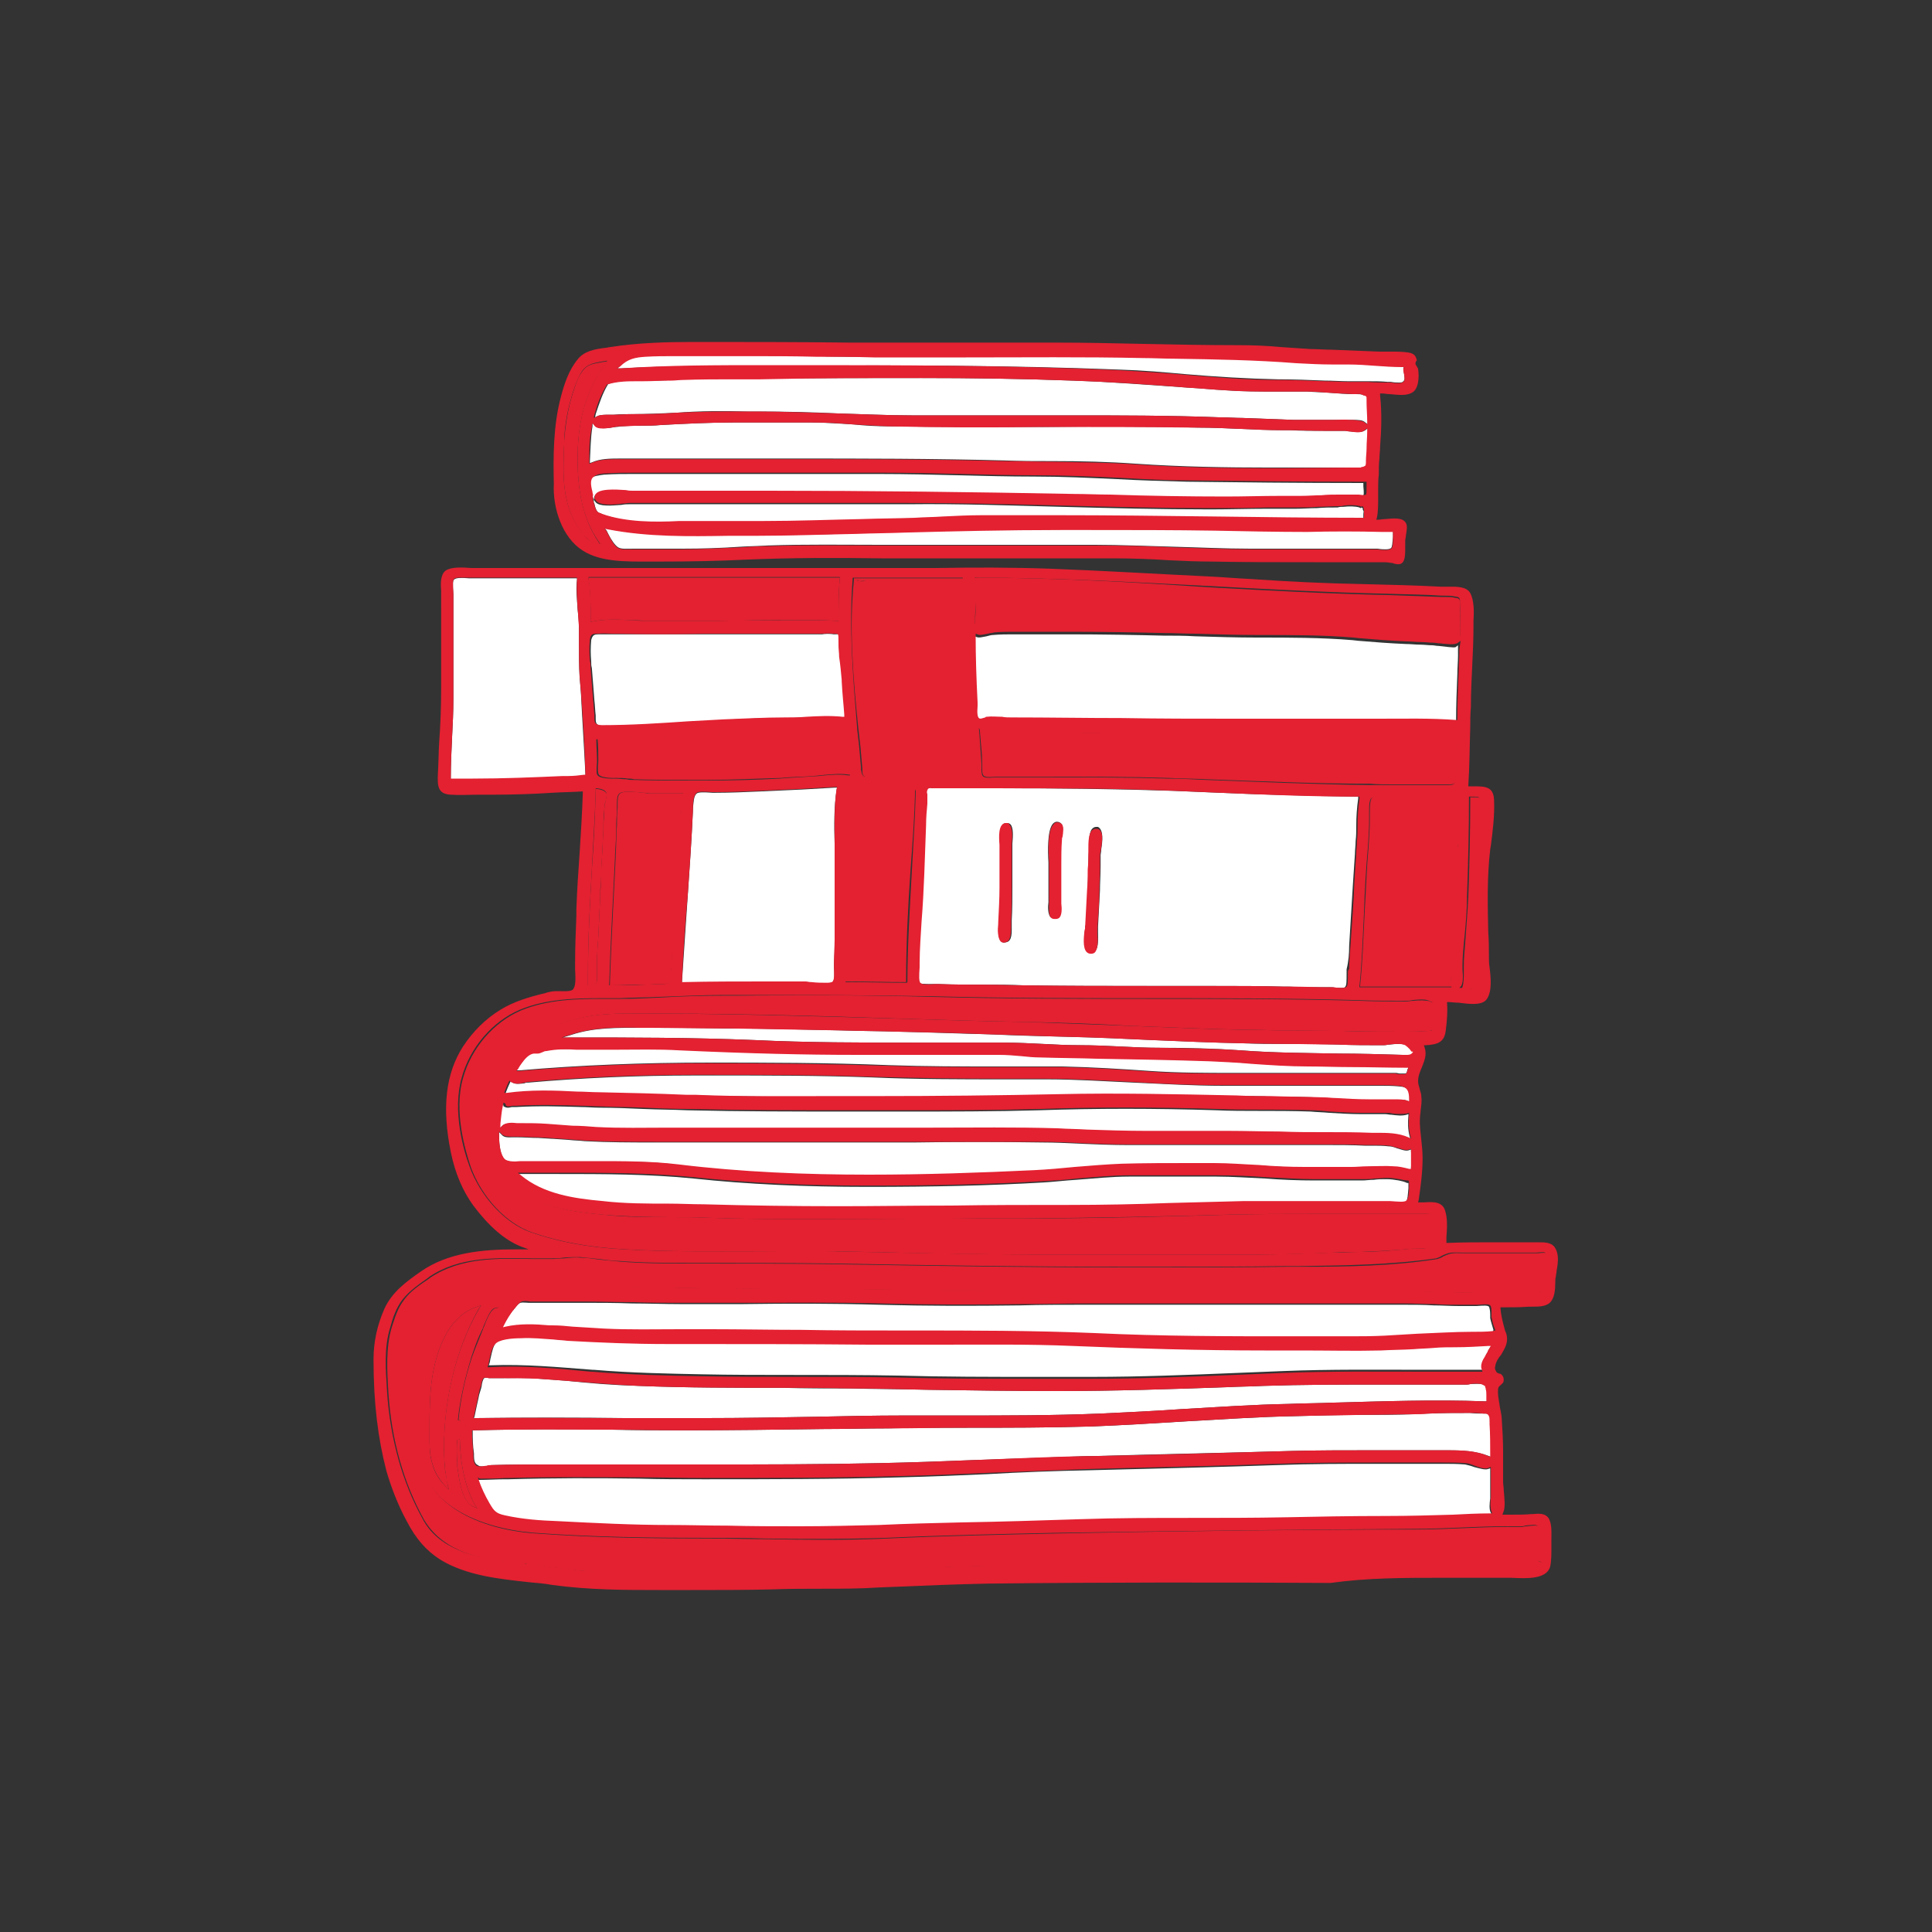 <?xml version="1.0" encoding="utf-8"?>
<!-- Generator: Adobe Illustrator 24.0.3, SVG Export Plug-In . SVG Version: 6.00 Build 0)  -->
<svg version="1.1" id="Layer_1" xmlns="http://www.w3.org/2000/svg" xmlns:xlink="http://www.w3.org/1999/xlink" x="0px" y="0px"
	 viewBox="0 0 300 300" style="enable-background:new 0 0 300 300;" xml:space="preserve">
<rect x="0" y="0" width="300" height="300" fill="#333333" stroke="none"/>
<style type="text/css">
	.st0{fill:#FFFFFF;}
	.st1{fill:#E32131;}
	.st2{fill:none;stroke:#E32131;stroke-width:0;stroke-linecap:round;stroke-linejoin:round;}
	.st3{fill:none;stroke:#2D2D2C;stroke-width:0;stroke-linecap:round;stroke-linejoin:round;}
</style>
<g>
	<path class="st0" d="M94.6,64.4c0.2,0,0.5,0,0.7,0c1-0.1,2-0.1,3.2-0.1c1.7,0,4-0.1,6.4-0.2c3.7-0.3,7.5-0.3,11.1-0.2h1.7
		c4.2,0,8.4,0.1,12.5,0.3c3.7,0.1,7.6,0.3,11.4,0.3c5.2,0,10.4,0,15.5,0c3.1,0,6.2,0,9.2,0c7.4,0,15.4,0,23.1,0.3
		c1.2,0,2.4,0.1,3.6,0.1c2.6,0.1,5.2,0.2,7.9,0.3c1.8,0,3.7,0,5.5,0h0.7c0.8,0,1.7,0,2.6,0c0.2,0,0.3,0,0.5,0c0.7,0,1.4,0,1.8,0.4
		l0.4,0.3v-0.5c0-1.1,0-2.1-0.1-3c0-0.2,0-0.3,0-0.4c0-0.4,0-0.5-0.4-0.6c-0.1,0-0.2,0-0.3-0.1c-0.3-0.1-0.7-0.1-1-0.1
		c-0.1,0-0.3,0-0.4,0c-1.2,0-2.4-0.1-3.6-0.2c-1.2-0.1-2.4-0.1-3.6-0.2c-1.6,0-3.2,0-4.8,0c-2.6,0-5.3,0-7.9-0.2
		c-1.9-0.1-3.8-0.3-5.7-0.4c-5.9-0.4-12-0.9-18-1.1c-8-0.3-16-0.4-23.5-0.4c-7.9,0-16.3,0-24.8,0.1c-1.3,0-2.7,0-4,0
		c-2.6,0-5.3,0-8,0.1c-0.6,0-1.3,0.1-1.9,0.1c-1.4,0.1-2.9,0.1-4.4,0.1c-0.3,0-0.5,0-0.8,0c-1.6,0-3.2,0-4.7,0.5h-0.1v0.1
		c-0.8,1.3-1.3,2.8-1.9,4.6l-0.1,0.5l0.4-0.2C93.2,64.4,93.9,64.4,94.6,64.4z"/>
	<path class="st0" d="M92,66.2c-0.3,1.8-0.3,3.6-0.4,5.4v0.3l0.3-0.1c1.3-0.6,2.9-0.6,4.5-0.6c0.3,0,0.6,0,0.9,0c1.4,0,2.7,0,4.1,0
		h13.1c2.8,0,5.6,0,8.4,0c10.8,0,22.1,0,33.1,0.3c2.5,0.1,5.1,0.1,7.6,0.1c4.2,0,8.5,0.1,12.7,0.4c7.2,0.5,14.4,0.6,20.5,0.6
		c0,0,0,0,0.1,0s0.3,0,0.4,0h0.1c0.2,0,0.3,0,0.5,0h0.4c0.4,0,0.8,0,0.8,0h11.1c0.1,0,0.2,0,0.4,0c0.1,0,0.3,0,0.4,0
		c0.1,0,0.3,0,0.4,0c0.1,0,0.2,0,0.3-0.1c0.4-0.1,0.5-0.2,0.5-0.7v-0.3c0-0.7,0.1-1.3,0.1-1.9c0.1-0.8,0.1-1.7,0.1-2.6v-0.5
		l-0.4,0.3c-0.5,0.4-1.5,0.3-2.3,0.2c-0.3,0-0.6-0.1-0.9-0.1c-0.7,0-1.4,0-2.1,0c-0.4,0-0.7,0-1.1,0c-1.8,0-3.6,0-5.3-0.1h-1
		c-2.2,0-4.4-0.1-6.6-0.2c-2.2-0.1-4.4-0.2-6.6-0.2c-8-0.2-16.2-0.2-24.1-0.1c-7.9,0-16,0-24-0.1c-1.8,0-3.7-0.1-5.5-0.3
		c-2.1-0.1-4.3-0.3-6.5-0.3c-2.6,0-5.1,0-7.7,0c-1.2,0-2.3,0-3.5,0c-0.2,0-0.5,0-0.7,0c-3.9,0-7.8,0.2-11.5,0.4
		c-1,0.1-2.1,0.1-3.1,0.1c-0.9,0-1.9,0-2.9,0.1c-0.3,0-0.6,0.1-1,0.1c-1.1,0.2-2.7,0.4-3.2-0.2L92,65.7V66.2z"/>
	<path class="st0" d="M188.6,82.3c-6.4-0.1-12.9-0.1-19.3-0.1c-1.5,0-3.1,0-4.6,0c-8.4,0-16.9,0.2-24.2,0.4
		c-2.5,0.1-4.9,0.1-7.4,0.2c-5.1,0.2-10.5,0.3-15.7,0.3c-1.4,0-2.8,0-4.2,0c-6.2,0.1-12.7,0.2-18.8-1L93.9,82l0.3,0.4
		c0.1,0.2,0.2,0.4,0.3,0.6c0.4,0.8,1,1.7,1.5,2s1.5,0.2,2.3,0.2c0.3,0,0.5,0,0.7,0c2.3,0,4.7,0,7,0c3,0,6-0.1,8.9-0.3
		c1.5-0.1,3-0.1,4.4-0.2c5.8-0.2,11.8-0.1,17.5-0.1c2.6,0,5.1,0,7.7,0H170c4.1,0,8.3,0.2,12.4,0.3c3.9,0.1,7.8,0.3,11.8,0.3
		c2.8,0,5.6,0,8.5,0h10.7c0.1,0,0.3,0,0.5,0c0.6,0.1,1,0.1,1.3,0.1c0.4,0,0.7-0.1,0.8-0.2c0.2-0.2,0.2-0.8,0.3-1.7
		c0-0.3,0-0.5,0-0.7v-0.2h-0.5l0,0c-0.1,0-0.2,0-0.3,0c-0.4,0-0.9,0-0.9,0l0,0c-3.9-0.1-7.8-0.1-11.6-0.2
		C198.3,82.4,193.4,82.4,188.6,82.3z"/>
	<path class="st0" d="M109.7,81.1c1.4,0,2.7,0,4.1,0c1.6,0,3.2,0,4.8,0c5.1,0,10.2-0.2,15.1-0.3c2.8-0.1,5.5-0.2,8.3-0.2
		c1.4,0,2.9-0.1,4.3-0.2c2-0.1,4.1-0.2,6.2-0.2h11.4c8.2,0,16.6,0.1,24.6,0.2c7.5,0.1,15.3,0.2,23,0.2h0.2v-0.2c0-0.2,0-0.4,0-0.5
		c0-0.3,0.1-0.5,0-0.6s-0.1-0.3-0.1-0.3v-0.1l-0.2-0.1l-0.1,0.1c0,0-0.1,0-0.2-0.1c-0.7-0.2-1.6-0.2-2.5-0.1c-0.3,0-0.6,0-0.9,0.1
		c-1.1,0-2.1,0-3.2,0.1c-1.1,0-2.2,0.1-3.3,0.1c-1.5,0-3,0-4.5,0c-2.9,0-5.8,0.1-8.8,0.1c-7.7,0-15.5-0.2-23.1-0.4
		c-7.8-0.2-15.9-0.5-23.8-0.4c-5.8,0-11.5,0-17.3,0H97.6c-0.3,0-0.6,0-1.1,0.1c-1.4,0.1-3.4,0.3-4-0.4l-0.3-0.4l0.1-0.5
		c0.3-1.1,3.2-0.9,4.8-0.8c0.4,0,0.8,0.1,1,0.1h20.6c15.7,0,31.7,0.2,47.6,0.5c1.9,0,3.8,0.1,5.6,0.1c5.9,0.1,12,0.3,18,0.3
		c2.8,0,5.7,0,8.4-0.1c1.1,0,2.2,0,3.2,0c1.1,0,2.1,0,3.2-0.1c0.9,0,1.8-0.1,2.7-0.1c0.8,0,1.7,0,2.8,0c0.1,0,0.2,0,0.3,0
		c0.7,0.1,1,0.1,1.1,0c0.2-0.1,0.2-0.4,0.1-1.5c0-0.1,0-0.2,0-0.3V75h-0.2c-10.1,0-19-0.1-27.2-0.2c-3.6-0.1-7.3-0.2-10.8-0.4
		c-4.2-0.2-8.6-0.4-13-0.4c-3.9,0-7.8-0.1-11.6-0.2c-4-0.1-8.2-0.2-12.4-0.2H99.6c-0.5,0-1,0-1.5,0c-1.4,0-2.8,0-4.2,0.1h-0.1
		c-0.7,0.1-1.8,0.2-2.3,0.7c-0.4,0.5-0.2,1.5,0,2.2c0,0.2,0.1,0.4,0.1,0.5v0.1l0.4-0.3l0.2,0.8v0.1l0,0v0.1c0,0.1,0,0.2,0.1,0.3
		c0.1,0.5,0.3,1.3,0.8,1.5h0.1c0,0,0.1,0,0.2,0.1l0.2,0.1l0,0c3.7,1.3,8.2,1.3,11.8,1.3C106.8,81.1,108.3,81.1,109.7,81.1z"/>
	<path class="st1" d="M90.2,82.5c0.1,0.1,0.1,0.2,0.2,0.3c0.2,0.2,0.3,0.4,0.4,0.5c0.3,0.3,0.6,0.6,1.1,0.9l0,0l0,0l0,0
		c0.2,0.1,0.4,0.2,0.7,0.2l0.6,0.2l-0.3-0.5c-2.3-3.5-3.3-7.7-3.2-13.6c0.1-5.6,1.5-10.2,4.3-13.9l0.3-0.5l-0.6,0.1
		c-0.2,0-0.4,0.1-0.6,0.1c-1,0.2-2,0.3-2.7,1.4c-0.7,0.9-1,2-1.4,3.2c-0.8,2.4-1.2,5-1.4,7.6v0.6C87.4,73.7,87.2,78.5,90.2,82.5
		L90.2,82.5z"/>
	<path class="st0" d="M118.8,56.8c1.8,0,3.7,0,5.5,0c14.7-0.1,32.1-0.1,49.7,0.6c3.4,0.1,6.8,0.4,10.1,0.7c4.7,0.4,9.5,0.7,14.3,0.8
		c2.5,0,4.9,0.1,7.3,0.2c1.2,0,2.5,0.1,3.7,0.1c1,0,2,0,3,0s2.1,0,3.1,0.1c0.1,0,0.3,0,0.5,0c0.5,0.1,0.9,0.1,1.2,0.1s0.6,0,0.7-0.2
		c0.3-0.2,0.2-0.7,0.1-1.3c0-0.3-0.1-0.6-0.1-0.7l0.1-0.3h-0.3c-1.4,0-2.8-0.1-4.2-0.2c-1.3-0.1-2.7-0.2-4.1-0.2c-0.8,0-1.6,0-2.4,0
		c-1.9,0-3.8-0.1-5.7-0.2c-6.3-0.5-12.7-0.6-18.9-0.7c-1.6,0-3.3-0.1-4.9-0.1c-9.1-0.2-18.5-0.2-27.5-0.1c-4.7,0-9.5,0-14.3,0
		c-3,0-5.9,0-8.9-0.1c-3.6,0-7.3-0.1-11-0.1c-1.2,0-2.4,0-3.5,0c-2.3,0-4.6,0-6.9,0h-0.5c-1.5,0-3.1,0-4.7,0.1
		c-1.5,0.1-2.7,0.3-3.9,1.5l-0.4,0.4h0.6C103.8,56.8,111.4,56.8,118.8,56.8z"/>
	<path class="st1" d="M228.8,153.6h0.5v-0.2c0.1-1.6,0.1-3.3,0-4.9c0-0.9-0.1-1.8-0.1-2.7v-7.4c0-2.5,0.2-5,0.4-7.4
		c0.2-2.2,0.4-4.5,0.4-6.8c0-0.1,0-0.2-0.1-0.2c-0.2-0.2-0.6-0.2-1.2-0.2c-0.1,0-0.1,0-0.2,0h-0.2v0.2c0,4.7-0.1,9.7-0.3,15.2
		c-0.1,2.2-0.3,4.6-0.5,7.4c-0.1,1.2-0.2,2.3-0.2,3.2c0,0.3,0,0.6,0,1c0,0.8,0,1.8-0.2,2.4l-0.1,0.3h0.3
		C227.7,153.5,228.3,153.5,228.8,153.6z"/>
	<path class="st1" d="M151.5,94.5c0,0.8-0.1,1.5-0.1,2.2V97l0.3-0.1c1.7-0.7,3.8-0.6,5.8-0.5c0.6,0,1.2,0.1,1.8,0h1.5
		c2.3,0,4.7,0,7,0c5.3,0,10.6,0.1,15.8,0.3c4.6,0.1,9.3,0.2,13.9,0.3c5.7,0,10.3,0.2,14.5,0.6c1.8,0.1,3.6,0.2,5.3,0.3
		c0.8,0,1.5,0.1,2.3,0.1c0.4,0,0.9,0.1,1.3,0.1c0.7,0,1.4,0.1,2.2,0.1c0.2,0,0.5,0,0.8,0c0.9,0,1.9-0.1,2.5,0.4l0.3,0.3v-0.4l0,0
		v-0.4c0-1.4,0.1-2.8,0-4.2c0-0.1,0-0.2,0-0.3c0-0.6-0.1-0.7-0.9-0.8c-0.4-0.1-0.8-0.1-1.3-0.1c-0.2,0-0.4,0-0.6,0
		c-2.8-0.1-5.5-0.2-8.4-0.3c-9.2-0.2-18.6-0.7-27.7-1.2c-11.8-0.8-24.1-1.5-36.2-1.5h-0.3V90C151.6,91.4,151.5,93,151.5,94.5z"/>
	<path class="st1" d="M129.4,113.3c-0.1,0-0.2,0-0.3,0c-1,0-2,0.1-3,0.1c-0.8,0-1.5,0.1-2.3,0.1h-2c-2.7,0.1-5.6,0.1-8.3,0.3
		c-1.9,0.1-3.8,0.2-5.6,0.3c-4.8,0.3-9.9,0.6-14.8,0.6c0,0,0,0-0.1,0h-0.2v0.2c0.1,1,0.1,2,0.1,2.9c0,0.1,0,0.3,0,0.5
		c-0.1,1.1-0.1,1.7,0.1,2c0.5,0.6,2.6,0.5,2.7,0.5c0.6,0,1.2,0,1.8,0.1c0.3,0,0.6,0,0.9,0.1c2.9,0.1,5.7,0.1,8.5,0.1c1,0,2,0,3,0
		c3.8,0,7.6-0.2,11.4-0.3l1.2-0.1c1.6-0.1,3.2-0.1,4.8-0.3c0.3,0,0.7-0.1,1-0.1c1.2-0.1,2.4-0.2,3.6,0h0.3V120
		c-0.1-0.7-0.1-1.3-0.2-2c0-0.3,0-0.5-0.1-0.8c0,0,0,0,0-0.1s0-0.1,0-0.2l0,0l0,0c0-0.2,0-0.5,0-0.8c0-0.9,0-1.8-0.3-2.4
		C131,113.2,130.1,113.2,129.4,113.3z"/>
	<path class="st0" d="M78.1,171.4l-0.1,0.3c-0.2,1-0.3,1.9-0.4,2.9v0.6l0.4-0.4c0.4-0.4,1.4-0.4,2.2-0.3c0.2,0,0.4,0,0.6,0
		c1.3,0,2.6,0.1,4,0.1c1.3,0.1,2.7,0.2,4,0.3c1.2,0.1,2.5,0.2,3.7,0.2c3.8,0.2,7.6,0.2,11.3,0.1c1.4,0,2.8,0,4.2,0h28.3
		c2.8,0,5.5,0,8.3,0c6.4,0,13-0.1,19.5,0.1c1.5,0,3.1,0.1,4.6,0.2c3,0.1,6.2,0.2,9.2,0.2c2.1,0,4.3,0,6.4,0c2.1,0,4.3,0,6.4,0
		c2.7,0,5.4,0,8,0.1c2.2,0,4.4,0,6.7,0.1h0.6c2.2,0,4.6,0,6.8,0.1h0.7c1.8,0,3.5,0.1,5.1,0.7l0.4,0.2l-0.1-0.4
		c-0.3-1.1-0.3-2.2-0.2-3.3V173l-0.3,0.1c-0.7,0.2-1.5,0.1-2.3,0c-0.4,0-0.7-0.1-1-0.1c-0.6,0-1.3,0-1.9,0c-0.6,0-1.2,0-1.9,0
		c-1.6,0-3.3-0.1-4.9-0.2c-1-0.1-1.9-0.1-2.9-0.2c-2.7-0.1-5.5-0.1-8.2-0.1c-2.1,0-4.3,0-6.4-0.1c-9.6-0.3-18.8-0.3-27.5,0
		c-6.9,0.2-14,0.2-20.8,0.2c-2.2,0-4.3,0-6.5,0h-2.4c-8.2,0-16.6,0-25-0.2c-2.3-0.1-4.5-0.1-6.8-0.2c-2.2-0.1-4.5-0.2-6.8-0.2
		c-1,0-1.9-0.1-2.9-0.1c-3.3-0.1-6.6-0.2-10,0l0,0H80c-0.2,0-0.4,0-0.5,0L79,172c-0.1,0-0.1,0-0.2,0l0,0c-0.2,0-0.4-0.1-0.6-0.2
		L78.1,171.4z"/>
	<path class="st1" d="M133.3,113.3c0.1,0.9,0.2,1.7,0.3,2.6c0.1,1.1,0.2,2.2,0.3,3.4c0,0.1,0,0.2,0,0.3c0,0.4,0,0.8,0.4,1
		c0.1,0.1,0.3,0.1,0.5,0.1s0.4,0,0.6,0c0.1,0,0.3,0,0.4,0h14.9v-0.2c-0.1-2.9-0.3-5.8-0.5-8.6c-0.2-2.2-0.3-4.5-0.4-6.7
		c-0.1-2.5-0.1-5-0.1-7.5v-0.5c0-0.7,0-1.5-0.1-2.3c-0.1-1.6-0.1-3.3,0.1-4.8v-0.3h-17.1V90C131.8,97.7,132.5,105.6,133.3,113.3
		L133.3,113.3z M134.4,90.2c-0.4,0.1-1.1,0.1-1.4-0.1C133.7,90.1,134.1,90.2,134.4,90.2z"/>
	<path class="st0" d="M223.4,100.3c-0.4,0-0.7-0.1-1-0.1c-0.6,0-1.3-0.1-1.9-0.1c-0.7,0-1.5-0.1-2.2-0.1c-2.5-0.1-5-0.3-7.4-0.5
		l-0.9-0.1c-4.8-0.4-9.8-0.4-14.6-0.4h-0.1c0,0,0,0-0.1,0c-3.2,0-6.5-0.1-9.7-0.2c-1.6-0.1-3.2-0.1-4.9-0.1c-4-0.1-9.3-0.2-14.7-0.2
		c-2.7,0-5.3,0-8,0h-0.5c-1,0-2.1,0-3.2,0.1c-0.3,0-0.6,0.1-1,0.2c-0.6,0.1-1.2,0.3-1.6,0.1l-0.3-0.1v0.3c0,3.1,0.1,6.5,0.3,10.4
		c0,0.1,0,0.3,0,0.5c0,1.2,0,1.7,0.2,1.9c0.3,0.2,0.7,0,1-0.1c0.1,0,0.2-0.1,0.2-0.1c0.8-0.1,1.6-0.1,2.4,0c0.5,0,0.9,0.1,1.4,0.1
		c5.8,0,11.6,0,17.3,0.1c5.7,0,11.5,0.1,17.3,0.1h17.8c1.6,0,3.3,0,4.9,0c3.9-0.1,7.9-0.1,11.8,0.2h0.2V112c0-2.5,0.1-5,0.2-7.4
		c0-0.9,0.1-1.9,0.1-2.8v-0.2v-0.1v-0.2c0,0,0,0,0-0.1v-1l-0.4,0.3C225.7,100.6,224.4,100.4,223.4,100.3z"/>
	<path class="st0" d="M209.5,146.8c0.2-3.2,0.4-6.5,0.6-9.8c0.1-1.5,0.2-3,0.3-4.5c0-0.6,0.1-1.2,0.1-1.9c0.1-0.8,0.1-1.6,0.1-2.4
		c0-1.4,0.1-2.8,0.3-4.2v-0.3h-0.3c-7.1-0.1-14.3-0.3-21.3-0.6c-2.4-0.1-4.7-0.2-7.1-0.3c-9.1-0.3-18-0.4-27.9-0.4h-0.4
		c-0.1,0-0.2,0-0.3,0s-0.2,0-0.3,0h-8.6c-0.2-0.1-0.5-0.2-0.8,0.1c-0.2,0.2-0.1,0.6-0.1,0.8c0,0.2,0,0.5,0,0.7c0,0.1,0,0.2,0,0.4
		v0.4c-0.1,1.1-0.1,2.2-0.2,3.3c-0.2,5.1-0.3,10.1-0.7,15c-0.1,1.9-0.3,4.2-0.3,6.5c0,0.1,0,0.4,0,0.6c-0.1,1.4-0.1,2.1,0.1,2.4
		c0.2,0.2,0.9,0.2,2.3,0.2c0.3,0,0.5,0,0.6,0c2.5,0.1,5,0.1,7.4,0.1c1.9,0,4,0,5.9,0.1c6.5,0.1,13.2,0.1,19.6,0.1c2.5,0,5,0,7.5,0
		h2.6c3.5,0,7,0,10.6,0.1h0.9c2.1,0.1,4.2,0.1,6.3,0.1c0.1,0,0.3,0,0.5,0c0.5,0.1,1,0.1,1.3,0.1c0.4,0,0.6,0,0.7-0.2
		c0.2-0.2,0.2-0.9,0.2-2.1c0-0.3,0-0.5,0-0.6C209.4,149.3,209.5,148.1,209.5,146.8z M157.2,131c0,0.3,0,0.5,0,0.7c0,1.9,0,3.9,0,5.8
		c0,1.9,0,3.7-0.1,5.4c0,0.2,0,0.5,0,0.8c0,1,0.1,2.4-0.8,2.6l0,0l0,0l0,0c-0.4,0.1-0.6,0.1-0.8-0.1c-0.6-0.5-0.5-1.9-0.4-2.7v-0.2
		c0.1-2,0.2-3.8,0.2-5.4c0-2,0-3.9,0-5.9c0-0.2,0-0.5,0-0.8c-0.1-1.3-0.2-3.3,0.9-3.4c0.1,0,0.1,0,0.2,0c0.2,0,0.4,0.1,0.5,0.2
		C157.4,128.5,157.3,130,157.2,131z M164.9,129.8c0,0.2,0,0.3-0.1,0.5c-0.1,1.3-0.1,2.5-0.1,3.8v2.5c0,1,0,2.1,0,3.1
		c0,0.2,0,0.3,0,0.5c0,0.7,0.1,1.7-0.3,2.2c-0.2,0.2-0.4,0.2-0.6,0.2c-0.3,0-0.5-0.1-0.7-0.2c-0.4-0.5-0.4-1.6-0.3-2.3
		c0-0.2,0-0.4,0-0.6v-2.2c0-0.8,0-1.6,0-2.5c0-0.2,0-0.5,0-0.9c-0.1-1.6-0.2-5,0.7-6c0.2-0.2,0.4-0.3,0.6-0.3l0,0
		c0.3,0,0.5,0.1,0.7,0.3C165.2,128.3,165,129.2,164.9,129.8z M171,131.9c0,0.4-0.1,0.7-0.1,0.9c0,0.6,0,1.1,0,1.7
		c0,1.3-0.1,2.6-0.1,3.8c-0.1,1.9-0.2,3.8-0.3,5.6c0,0.2,0,0.5,0,0.9c0,1,0.1,2.3-0.4,2.8c-0.2,0.2-0.4,0.2-0.6,0.2
		c-0.3,0-0.5-0.1-0.7-0.3c-0.6-0.6-0.4-2.3-0.3-3.3c0-0.2,0-0.4,0.1-0.6c0.1-1.9,0.3-3.8,0.3-5.7c0-1.1,0.1-2.1,0.1-3.2
		c0-0.9,0-1.8,0.1-2.7c0-0.1,0-0.3,0-0.5c0-0.9,0-2.5,0.6-2.9c0.1-0.1,0.3-0.2,0.5-0.2c0.1,0,0.2,0,0.3,0
		C171.4,128.9,171.2,130.6,171,131.9z"/>
	<path class="st1" d="M226.4,126.5c0-0.9,0-1.7,0-2.6v-0.2h-0.2c-1.1,0-2.2,0-3.4,0c-2.4,0-4.8,0-7.1,0c-0.2,0-0.4,0-0.8,0
		c-1-0.1-1.6-0.1-1.8,0.1c-0.3,0.3-0.4,1-0.4,2.4c0,0.2,0,0.3,0,0.4v0.7c0,1.4-0.1,2.9-0.2,4.3c-0.3,3.4-0.4,6.8-0.6,10.1
		c-0.2,3.7-0.3,7.5-0.7,11.3v0.2h0.2c1.5,0,3,0,4.6,0c1.4,0,2.7,0,4.1,0c1.7,0,3.4,0,5.1,0h0.3l-0.1-0.3c-0.1-0.4-0.1-1,0-1.5
		c0-0.2,0-0.4,0-0.6c0-1.1,0.1-1.9,0.1-2.7c0.1-0.9,0.2-1.7,0.2-2.6c0.1-0.8,0.2-1.7,0.2-2.5c0.3-3.7,0.5-7.2,0.5-10.5l0,0
		c0,0,0-0.3,0-0.5c0-0.1,0-0.1,0-0.2l0,0c0-0.1,0-0.1,0-0.2c0,0,0,0,0-0.1c0-0.3,0-0.5,0-0.5l0,0
		C226.4,129.6,226.4,128.1,226.4,126.5z"/>
	<path class="st0" d="M219.1,181.3c0.1-0.8,0.1-1.7,0-2.5v-0.3l-0.3,0.1c-0.5,0.2-1.2-0.1-1.9-0.3c-0.5-0.2-0.9-0.3-1.3-0.3
		c-0.8-0.1-1.7-0.1-2.6-0.1c-0.4,0-0.7,0-1.1,0c-1.9-0.1-3.9-0.1-5.8-0.1h-1.8c-2.2,0-4.4,0-6.6,0c-2.8,0-5.7,0-8.6,0h-4
		c-3.4,0-6.7,0-10.1,0c-2.4,0-4.8-0.1-7.1-0.2c-2-0.1-4.1-0.2-6.2-0.2c-6.6-0.1-13.3-0.1-19.7,0c-2.9,0-5.9,0-8.8,0h-28.6
		c-1,0-1.9,0-2.9,0c-3.6,0-7.3,0-10.9-0.2c-0.8-0.1-1.7-0.1-2.5-0.2c-1.5-0.1-3.1-0.2-4.7-0.3c-1.1,0-2.2-0.1-3.3-0.1
		c-0.2,0-0.4,0-0.6,0c-0.7,0-1.4,0.1-1.8-0.4l-0.4-0.4v0.6c0,1.8,0.3,3,0.8,3.6c0.5,0.5,1.6,0.4,2.5,0.4c0.3,0,0.5,0,0.7,0
		c1.8,0,3.6,0,5.5,0h2.5c1,0,2,0,3.1,0c4.2,0,8.5-0.1,12.7,0.5c9.8,1.2,19.7,1.6,29.6,1.6c8.7,0,17.3-0.3,25.7-0.7
		c2.1-0.1,4.2-0.3,6.3-0.5c2.4-0.2,4.9-0.4,7.3-0.5c3.5-0.1,7.1-0.1,10.5-0.1c1.3,0,2.5,0,3.8,0c2.3,0,4.7,0.2,7,0.3
		s4.8,0.3,7.1,0.3h2.9c1.5,0,2.9,0,4.4,0c0.8,0,1.7-0.1,2.5-0.1c1.3-0.1,2.7-0.2,4,0l0,0l0,0c0.8,0.1,1.6,0.2,2.4,0.4l0.3,0.1
		L219.1,181.3z"/>
	<path class="st0" d="M219.4,163.2L219.4,163.2c-0.3-0.4-1-0.9-1-0.9c-0.6-0.3-1.7-0.2-2.6-0.1c-0.3,0-0.7,0.1-0.9,0.1
		c-2.4,0-4.8,0-7.1-0.1c-2.7-0.1-5.5-0.1-8.2-0.1c-2.2,0-4.4,0-6.6-0.1c-4.7-0.1-9.4-0.3-14-0.5c-4.2-0.2-8.6-0.4-12.9-0.5
		c-4.2-0.1-8.5-0.2-12.6-0.4c-4.6-0.1-9.3-0.3-13.9-0.4c-3-0.1-5.9-0.1-8.9-0.2c-5.6-0.1-11.4-0.3-17-0.3h-1.4
		c-3.7-0.1-7.6-0.1-11.4-0.1h-1.2c-3.7,0-7.4-0.1-11,1.1l-1.3,0.4h1.4c9.1,0,18.7,0,28.4,0.4c8.3,0.4,16.7,0.4,24.8,0.4h0.8
		c1.6,0,3.1,0,4.7,0c2.8,0,5.6,0,8.5,0c2,0,4,0.1,6,0.2c1.9,0.1,3.9,0.2,5.8,0.2c2.1,0,4.2,0.1,6.2,0.2c2,0.1,4.1,0.2,6.1,0.2h0.2
		c4.1,0,8.3,0.1,12.5,0.4c5.1,0.4,10.2,0.4,15.2,0.5c3.2,0,6.6,0.1,9.9,0.2l0,0c0.1,0,0.2,0,0.3,0c0.2,0,0.4,0,0.6,0
		c0.3,0,0.5,0,0.6-0.2c0.1-0.1,0.1-0.2,0.1-0.3l0,0l0,0l0,0L219.4,163.2z"/>
	<path class="st0" d="M217.2,183.3c-0.6-0.1-1.2-0.2-1.9-0.2s-1.3,0-2,0.1c-0.6,0-1.2,0.1-1.8,0.1c-1.7,0-3.5,0-5.1,0
		c-0.8,0-1.6,0-2.3,0c-2.5,0-5.1-0.1-7.6-0.3c-2.5-0.1-5.1-0.3-7.6-0.3c-1.7,0-3.3,0-5,0c-2.8,0-5.7,0-8.6,0c-2.7,0-5.5,0.3-8.2,0.5
		c-1.6,0.1-3.3,0.3-4.9,0.4c-8.4,0.5-17.3,0.7-27.3,0.7h-0.1c-9.8,0-18.7-0.4-27.1-1.3c-7-0.7-14.1-0.7-21-0.7c-1.9,0-3.9,0-5.8,0
		h-0.6l0.5,0.4c3.5,2.9,8.2,3.6,12.7,4c3.4,0.3,6.9,0.3,10.3,0.4c1.7,0,3.5,0,5.3,0.1c7,0.2,14,0.3,21,0.3c5.9,0,11.8,0,17.6-0.1
		c5.8,0,11.8-0.1,17.7-0.1c0.2,0,0.3,0,0.5,0c5.2,0,10.5-0.2,15.6-0.3c3.8-0.1,7.8-0.2,11.6-0.3c3.5,0,7,0,10.4,0c1.3,0,2.7,0,4,0
		h7.5c0.1,0,0.4,0,0.7,0c1.6,0.1,2.4,0.2,2.6-0.1c0.3-0.3,0.3-1.1,0.4-2.1c0-0.3,0-0.5,0-0.6v-0.2h-0.2
		C218.1,183.5,217.7,183.4,217.2,183.3z"/>
	<path class="st0" d="M110.3,165c8.4,0,18.1,0,27.8,0.4c5.6,0.2,11.3,0.2,16.8,0.2c3.3,0,6.7,0,10,0c4.7,0.1,9.4,0.4,13.7,0.7
		s8.7,0.3,13,0.3c0.1,0,0.1,0,0.2,0H208c1.7,0,3.4,0,5.2,0c1,0,2,0,2.9,0c0.2,0,0.4,0,0.6,0c0.3,0,0.5,0.1,0.7,0.1
		c0.1,0,0.2,0,0.3,0c0.2,0,0.3,0,0.4,0c0.3,0,0.3-0.1,0.4-0.4c0-0.1,0-0.2,0.1-0.3l0.1-0.3h-0.3c-2.9,0-5.7-0.1-8.6-0.1
		c-2.2,0-4.5-0.1-6.7-0.1c-2.9,0-5.9-0.2-8.7-0.4c-2.1-0.1-4.3-0.3-6.5-0.4c-5.8-0.2-11.7-0.3-17.5-0.4c-3-0.1-5.9-0.1-8.9-0.2
		c-1,0-2-0.1-2.9-0.2c-1.2-0.1-2.4-0.2-3.5-0.2H133c-8,0-16.5-0.2-27.5-0.7c-3.3-0.2-6.7-0.1-10-0.1c-1.5,0-2.9,0-4.4,0l0,0
		c-0.5,0-1,0-1.6,0c-1.5,0-3.1-0.1-4.6,0.2c-0.2,0-0.5,0.1-0.7,0.2c-0.2,0.1-0.5,0.2-0.7,0.2s-0.3,0-0.4,0c-0.2,0-0.4,0-0.8,0.2
		c-0.7,0.4-1.3,1.3-1.7,1.9l-0.1,0.2l0,0l-0.3,0.4h0.5C90,165.4,99.7,165,110.3,165z"/>
	<path class="st1" d="M97.2,194c6.7,0.4,13.5,0.3,20.2,0.3c4.1,0,8.3,0,12.4,0c3.1,0.1,6.1,0.1,9.2,0.2c7.5,0.2,15.4,0.3,23,0.3
		c8.7,0,17.4,0,26.1,0h7.3c0,0,0,0,0.1,0c3.9,0,7.9-0.1,11.7-0.3c1.4-0.1,2.8-0.1,4.1-0.1c2.4-0.1,4.9-0.2,8-0.5c0.2,0,0.4,0,0.7,0
		c1.1,0,2.4,0,2.7-0.8c0.3-0.6,0.2-1.6,0.1-2.5c0-0.3,0-0.5,0-0.7c0-0.1,0-0.3,0-0.4c0-0.4,0-0.7-0.2-0.8c-0.2-0.2-0.5-0.2-0.9-0.2
		h-1.8h-12c-1.5,0-3,0-4.4,0c-3.9,0-8,0-12,0.1c-10.5,0.3-21.5,0.6-32.3,0.6h-6.7c-8.6,0-17.4,0.1-26.1,0.1c-5.3,0-10.7,0-16.2-0.2
		c-2-0.1-4-0.1-6-0.1c-3.5,0-7.1,0-10.6-0.4c-4.5-0.4-9.3-1.1-13.2-3.9c-2.4-1.7-3.7-3.4-4.3-5.6c-0.5-1.8-0.5-4.1,0-7
		c0.9-5,3.4-9.1,6.9-11.2c3.8-2.3,8.4-3.5,13.7-3.5c14.7-0.1,29.6,0.3,44,0.8c6.4,0.2,12.9,0.4,19.4,0.5c5.2,0.1,10.5,0.3,15.6,0.6
		c5.7,0.2,11.6,0.5,17.4,0.6c2.3,0,4.5,0.1,6.8,0.1c3.1,0,6.3,0.1,9.5,0.1c2.8,0.1,5.6,0.1,8.2,0.1h0.6c1,0,2.1,0,3.2-0.1
		c0.4,0,0.6,0,0.8-0.1l0,0l0,0l0,0h0.2h0.2V160l0,0c0,0,0-0.1-0.1-0.1c0.1-0.2,0.2-0.4,0.2-0.8c0-0.2,0-0.4,0.1-0.6l0,0l0,0
		c0.1-0.7,0.1-1.4,0-2.1v-0.1c-0.1-0.4-0.1-0.6-0.5-0.7c-0.1,0-0.1,0-0.2-0.1c-0.7-0.2-1.7-0.2-2.6-0.1c-0.4,0-0.8,0.1-1.1,0.1h-0.7
		c-2.2,0-4.4,0-6.6-0.1c-10.8-0.3-21.7-0.3-32.3-0.3c-11.1,0-22.6,0-33.9-0.3c-10.2-0.3-20.6-0.3-30.7-0.2h-1.6
		c-3.4,0-6.8,0.1-10.1,0.3c-2,0.1-4.1,0.2-6.1,0.2c-0.9,0-1.7,0-2.6,0c-4.3,0-8.8,0.1-12.9,1.8c-4.2,1.8-7.7,5.8-9,10.5
		c-1.5,5.2,0.4,11.4,1.2,13.8c1.7,4.7,5.5,8.8,9.6,10.2C86.7,192.8,91.5,193.7,97.2,194z"/>
	<path class="st0" d="M130,122.3h-0.3c-1.7,0.1-3.5,0.2-5.2,0.3c-2.2,0.1-4.4,0.2-6.6,0.3c-2.3,0.1-4.5,0.2-6.7,0.2
		c-0.1,0-0.3,0-0.6,0c-1.3-0.1-2.1-0.1-2.4,0.1c-0.5,0.4-0.5,1.4-0.6,2.4v0.3c-0.2,4.4-0.5,8.8-0.8,13.1c-0.3,4.4-0.6,8.9-0.9,13.4
		v0.2h0.2c4.1-0.1,8.3-0.1,12.4-0.1c1,0,1.9,0,2.9,0h3.7c0.2,0,0.5,0,0.9,0.1c0.9,0.1,1.5,0.1,2.1,0.1s1-0.1,1.2-0.2
		c0.3-0.3,0.3-1.2,0.2-2.3c0-0.3,0-0.5,0-0.7c0.1-1.1,0.1-2.3,0.1-3.5l0,0c0,0,0,0,0-0.1s0-0.1,0-0.2c0-0.1,0-0.2,0-0.3
		c0-0.3,0-0.6,0-0.6l0,0c0-2.4,0-4.9,0-7.3c0-1.2,0-2.4,0-3.6c0-1,0-1.9,0-2.9c-0.1-2.8-0.1-5.6,0.3-8.3L130,122.3z"/>
	<path class="st0" d="M79.3,167.9l-0.1,0.2c-0.2,0.4-0.4,0.9-0.6,1.4l-0.1,0.3h0.4c3.5-0.5,7.3-0.3,10.9-0.2c1.1,0,2.2,0.1,3.3,0.1
		c4.6,0.1,9.2,0.3,13.7,0.4h1.4c6.9,0.2,14,0.2,20.8,0.2c2.4,0,4.8,0,7.2,0c9.6,0,19.1-0.1,28.4-0.3c9.1-0.2,18.2,0,27.6,0.2
		c1.8,0,3.5,0,5.3,0.1c2.7,0,5.5,0,8.3,0.2c0.6,0,1.2,0.1,1.8,0.1c1.7,0.1,3.4,0.2,5.1,0.2h0.5c0.9,0,1.7,0,2.6,0c0.3,0,0.6,0,0.9,0
		c0.7,0,1.5-0.1,2,0.2l0.3,0.1v-0.3c0-1.3-0.2-2-1.7-2.1c-1-0.1-2-0.1-2.9-0.1c-0.3,0-0.7,0-1,0c-2,0-3.9,0-5.9,0H190
		c-4.7,0-9.5-0.3-14.1-0.5c-4.4-0.2-8.9-0.5-13.3-0.5c-2.2,0-4.3,0-6.5,0c-6.8,0-13.8,0-20.7-0.3c-8.2-0.3-16.5-0.3-24.5-0.3H108
		c-9.4,0-17.9,0.4-25.9,1.1l0,0l0,0c0,0,0,0-0.1,0h-0.1l0,0c-0.1,0-0.3,0-0.4,0.1c-0.7,0.1-1.5,0.2-1.9-0.1L79.3,167.9z"/>
	<path class="st1" d="M106.2,123.2L106.2,123.2h-0.3l0,0h-1c-1.3,0-2.6,0-3.9,0c-0.2,0-0.6,0-1-0.1c-1.9-0.2-3.4-0.3-3.8,0.2
		c-0.3,0.3-0.3,1-0.3,1.8c0,0.2,0,0.3,0,0.4c-0.1,0.8-0.1,1.6-0.1,2.4v0.1c-0.1,1.6-0.1,3.2-0.2,4.8v0.3c-0.3,6.5-0.7,13.1-0.9,19.7
		v0.2h0.2c1.6,0,3.3-0.1,5-0.1c0.6,0,1.1,0,1.7-0.1h0.9c0.1,0,0.2,0,0.3,0c0.3,0,0.7,0,0.9-0.1c0.5-0.2,0.5-0.6,0.5-0.9
		c0-0.1,0-0.2,0-0.3c0.1-1.7,0.2-3.4,0.3-5.1c0.1-1.2,0.1-2.5,0.2-3.7c0.1-2.2,0.3-4.3,0.5-6.5c0.1-1.1,0.2-2.2,0.3-3.3
		c0.2-2,0.3-3.6,0.3-5.1c0-0.3,0-0.6,0-0.9c0-1.2,0.1-2.3,0.4-3.4V123.2z"/>
	<path class="st0" d="M90.9,120.4v-0.2c-0.2-4.2-0.5-8.5-0.7-12.7l-0.2-2.4c-0.1-1.7-0.1-3.4-0.1-5.1c0-0.9,0-1.8,0-2.6
		c0-0.9-0.1-1.8-0.2-2.7c-0.1-1.6-0.3-3.2-0.1-4.7v-0.2h-4.1c-3.1,0-6.1,0-9.2,0c-1,0-1.9,0-2.9,0c-0.1,0-0.3,0-0.6,0
		c-1.1-0.1-2-0.1-2.3,0.2c-0.2,0.2-0.2,0.7-0.1,2.3c0,0.2,0,0.4,0,0.5v5.8c0,3.4,0,6.8,0,10.1c0,1.9-0.1,3.9-0.2,5.8
		c-0.1,2.1-0.2,4.2-0.2,6.3v0.2h0.2c1.1,0,2.2,0,3.2,0c4.7,0,9.5-0.2,14-0.4l0,0c0,0,0.1,0,0.2,0s0.2,0,0.4,0l0,0h0.3
		c0.8,0,1.6-0.1,2.4-0.1L90.9,120.4z"/>
	<path class="st0" d="M130.4,100c0-1,0-1.3-0.1-1.4c-0.1-0.2-0.4-0.1-0.6-0.1c-0.1,0-0.1,0-0.2,0c-0.6-0.1-1.3-0.1-1.9,0
		c-0.3,0-0.6,0-0.9,0h-10.9c-2.1,0-4.1,0-6.2,0c-4.5,0-9.1,0-13.7,0c-0.2,0-0.4,0-0.6,0c-0.7,0-1.4,0-2.1,0c-0.1,0-0.2,0-0.3,0
		c-0.6,0-0.9,0.1-1.1,0.9c-0.1,1.1-0.1,2.2,0,3.3c0,0.4,0,0.7,0.1,1c0.1,1.3,0.2,2.6,0.3,3.8l0.1,1.3c0.1,0.8,0.1,1.5,0.2,2.3
		c0,0.2,0,0.4,0,0.5c0,0.7,0.1,1.1,1.2,1.1c4.5,0,9-0.3,13.4-0.6c1.8-0.1,3.7-0.2,5.5-0.3c2.8-0.2,6.2-0.3,9.6-0.3
		c1.1,0,2.2-0.1,3.2-0.1c1.9-0.1,3.8-0.2,5.6,0h0.3v-0.3c-0.2-1.6-0.3-3.2-0.4-5.2l0,0v-0.1v-0.1c-0.1-1.2-0.1-2.4-0.2-3.5
		c0-0.6-0.1-1.2-0.1-1.8C130.4,100.2,130.4,100.1,130.4,100z"/>
	<path class="st1" d="M92.7,152c0-0.1,0-0.2,0-0.3c0-0.4,0-0.7,0-1.1c0-0.4,0-0.8,0-1.2c0-1.1,0.1-2.3,0.2-3.8
		c0.1-2.1,0.2-4.3,0.3-6.4c0-0.7,0-1.3,0.1-2c0.1-1.5,0.1-3,0.2-4.5c0.1-1.3,0.1-2.6,0.2-3.9V128c0-1,0.1-2,0.2-3
		c0-0.1,0-0.2,0.1-0.4c0.2-0.9,0.3-1.3,0.1-1.5c-0.2-0.3-0.7-0.5-1.4-0.6h-0.2v0.2c-0.1,4.1-0.3,8.3-0.6,12.4
		c-0.3,5.3-0.6,10.8-0.6,16.2v0.5c0,0.4,0,0.7,0,1.1v0.2h0.2C92.6,153,92.7,152.8,92.7,152z"/>
	<path class="st1" d="M91.7,94.5c0,0.6,0,1.2,0,1.8v0.3l0.3-0.1c2-0.4,4.1-0.3,6.2-0.2c0.9,0,1.8,0.1,2.7,0.1l0,0h9.8
		c2.1,0,4.3,0,6.4-0.1c4.2-0.1,8.6-0.1,12.9,0.1h0.2v-0.2c0-2.1,0-4.3,0.2-6.3v-0.2h-39v0.3C91.6,91.4,91.7,93,91.7,94.5z"/>
	<path class="st1" d="M142.1,122.8v-0.2h-8c-0.1,0-0.3,0-0.4,0c-0.3,0-0.7,0-1,0c-0.2,0-0.3,0-0.4,0c-0.4,0-0.4,0.1-0.5,0.5
		l-0.1,0.2c-0.2,0.8-0.2,1.6-0.2,2.5c0,0.3,0,0.5,0,0.8c0,3.4,0,6.9,0,10.3c0,1.5,0,3.1,0,4.6c0,3.4,0,7-0.3,10.7v0.2h0.2
		c3,0,6.1,0.1,9.1,0.1h0.2v-0.2c0-5.8,0.3-11.7,0.7-17.4C141.7,131,142,126.9,142.1,122.8z"/>
	<path class="st1" d="M216.2,121.8c1.4,0,3,0,4.6,0c1.4,0,2.8,0,4.2,0c0.9,0,1-0.1,1.1-1.1c0-0.7,0.1-1.3,0.1-2s0-1.4,0.1-2.1v-0.2
		c0-0.1,0-0.3,0.1-0.6c0.1-0.5,0.1-1.2,0-1.5c-0.2-0.5-0.8-0.5-1.3-0.5c-0.1,0-0.3,0-0.4,0c-0.6,0-1.2,0-1.8,0c-1.9,0-3.8,0-5.8,0
		h-34.6c-1.6,0-3.2,0-4.7,0c-3.7,0-7.6,0.1-11.4-0.1c-4.5-0.2-9.3-0.3-13.9,0l-0.4-0.8l0.1,1.2c0.1,1.5,0.3,2.8,0.3,4.3
		c0,0.1,0,0.3,0,0.4c0,0.9,0,1.5,0.3,1.7s1,0.2,1.8,0.1c0.2,0,0.4,0,0.5,0l0,0c1.4,0,2.8,0,4.2,0s2.8,0,4.3,0c5.2,0,11.6,0,17.8,0.2
		c1.9,0.1,3.9,0.1,5.8,0.2c8.4,0.3,17.1,0.7,25.6,0.7C213.8,121.8,214.9,121.8,216.2,121.8z"/>
	<path class="st0" d="M231.9,206.5c-0.2-0.7-0.4-1.3-0.5-1.8c0-0.1,0-0.3,0-0.5c0-0.7-0.1-1.1-0.2-1.3c-0.2-0.2-0.7-0.2-1.9-0.1
		c-0.2,0-0.4,0-0.5,0h-0.5c-0.6,0-1.2,0-1.8,0c-1.3,0-2.6-0.1-3.9-0.1c-1.5-0.1-3.1-0.1-4.7-0.1c-4.3,0-8.6,0-12.9,0h-36.7
		c-3.3,0-6.7,0-9.9,0.1c-7.2,0.1-14.6,0.1-21.9-0.1c-7-0.2-14.2-0.2-21.1-0.1c-3.2,0-6.6,0-9.8,0c-2.5,0-5-0.1-7.4-0.1
		c-2.6-0.1-5.3-0.1-7.9-0.1c-1.9,0-3.9,0-5.8,0h-1.9c-0.1,0-0.3,0-0.5,0c-0.4,0-0.9-0.1-1.3,0c-0.4,0.2-0.7,0.6-1,1
		c-0.1,0.1-0.1,0.2-0.2,0.2c-0.6,0.8-1.2,1.6-1.5,2.4l-0.2,0.4l0.4-0.1c2.2-0.5,4.6-0.4,6.8-0.2h0.5c1,0.1,2,0.2,3.1,0.2
		c1.6,0.1,3.3,0.3,4.9,0.3c3.9,0.2,8,0.2,11.8,0.1c1.6,0,3.2,0,4.7,0c4.7,0,9.5,0,14.2,0.1c5.1,0,10.4,0.1,15.6,0.1h1.5
		c9.3,0,18.9,0,28.4,0.4c10.4,0.5,20.9,0.5,29.9,0.5c1.6,0,3.1,0,4.7,0c1.6,0,3.1,0,4.7,0c1.9,0,3.8,0,5.7-0.1
		c1.7-0.1,3.4-0.2,5.1-0.3c2.8-0.2,5.7-0.3,8.5-0.3h0.1h0.2l0,0c0.8,0,1.7-0.1,2.8-0.1h0.3L231.9,206.5z"/>
	<path class="st0" d="M74.8,227.7c0.3,0,0.6,0,0.9-0.1c0.2,0,0.4,0,0.6-0.1c3.1-0.1,6-0.1,8.8-0.1h18.6c2.1,0,4.3,0,6.4,0
		c8.6,0,17.5,0,26.3-0.2c5.1-0.1,10.3-0.3,15.4-0.5c5.6-0.2,11.4-0.4,17.1-0.6h0.8c10.2-0.3,20.7-0.5,31.1-0.8
		c3.9-0.1,7.9-0.1,11.8-0.1c1.3,0,2.6,0,3.8,0h2.2c2,0,4,0,6,0h0.2c2.2,0,4.4,0.1,6.4,0.9l0.3,0.1v-0.3c0-1.5,0-3.1-0.1-4.8
		c0-0.1,0-0.2,0-0.3c0-0.3,0-0.7-0.1-0.9c-0.2-0.4-0.4-0.4-0.7-0.4c-0.1,0-0.1,0-0.2,0c-0.7,0-1.4,0-2.1-0.1c-2.1,0-4.3,0-6.4,0.1
		c-0.7,0-1.4,0-2.2,0.1c-2.7,0.1-5.5,0.1-8.2,0.1c-3.4,0-6.9,0.1-10.4,0.2c-5.6,0.1-11.3,0.5-16.8,0.8c-4.8,0.3-9.8,0.6-14.7,0.8
		c-6.7,0.2-13.5,0.2-20.1,0.2c-3.8,0-7.7,0-11.6,0.1c-3.3,0-6.6,0.1-10,0.1c-7.2,0.1-14.7,0.2-22,0.2c-3.6,0-7.3,0-10.9-0.1
		c-6.9-0.1-14.1-0.1-21.2,0.1c-0.1,0-0.1,0-0.2,0h-0.2v0.2c0,1,0,2.1,0.2,3.4c0,0.1,0,0.2,0,0.4c0,0.6,0.1,1.2,0.6,1.4
		C74.3,227.6,74.5,227.7,74.8,227.7z"/>
	<path class="st1" d="M74.7,202.7l-0.6,0.2c-5.6,1.8-6.9,9.5-7.2,12.7c-0.2,2.1-0.2,4.3-0.2,6.4c0,0.6,0,1.2,0,1.9
		c0,3,0.8,5.1,2.4,6.8l0.6,0.6l-0.2-0.8c-0.1-0.6-0.2-1.2-0.3-1.8c0-0.2-0.1-0.4-0.1-0.6l0,0V228c0-0.3-0.1-0.9-0.1-1.2l0,0l0,0
		c-0.4-8.2,1.6-17,5.3-23.5L74.7,202.7z"/>
	<path class="st1" d="M71,227.1c0,0,0,0.1,0,0.2c0,0.1,0,0.2,0,0.3c0,0,0,0,0,0.1l0.1,0.6c0.2,1.4,0.6,4.8,2.3,5.6l0.7,0.3l-0.4-0.6
		c-1.4-2.6-2.2-5.9-2.3-10.1H71v0.1C70.9,224.7,70.9,225.9,71,227.1L71,227.1L71,227.1z"/>
	<path class="st1" d="M75.2,205.9c-0.1,0.2-0.2,0.4-0.2,0.5c-0.6,1.5-1.2,2.9-1.7,4.3c-1.1,3.3-1.8,6.6-2.1,9.8l0.4,0.1
		c0.3-2.1,0.9-4.4,1.6-6.6c0-0.1,0-0.1,0.1-0.2c0-0.1,0.1-0.2,0.1-0.2l0,0c0.2-0.6,0.4-1.2,0.6-1.9c0.8-2.9,1.7-5.9,3.3-8.3l0.3-0.4
		l-0.5,0.1C76.3,203.2,75.7,204.5,75.2,205.9z"/>
	<path class="st0" d="M230.5,215.1c0,0-0.1,0-0.2-0.1c-0.4-0.2-1.1-0.1-1.8-0.1c-0.3,0-0.5,0.1-0.7,0.1h-13.6c-0.1,0-0.2,0-0.2,0
		c-5.7,0-11.7,0-17.8,0.2c-1.9,0.1-3.7,0.1-5.6,0.2c-8.6,0.3-17.5,0.6-26.3,0.6c-6.8,0-13.7-0.1-20.4-0.2c-4-0.1-8-0.1-12-0.2
		c-3.4,0-6.8,0-10.3-0.1c-7.3,0-14.9,0-22.4-0.3c-3.8-0.1-7.6-0.4-11.3-0.8c-1.4-0.1-2.7-0.2-4.1-0.3c-2-0.2-4.1-0.1-6.1-0.1
		c-0.5,0-0.9,0-1.4,0l0,0c-0.1,0-0.2,0-0.3,0c-0.6-0.1-0.7-0.1-0.8,0c-0.2,0.1-0.4,0.9-0.4,1.2l0,0c-0.1,0.5-0.3,1-0.4,1.4l-0.1,0.5
		c-0.2,0.9-0.4,1.8-0.6,2.8l-0.1,0.3h0.3c7.7-0.1,15.6-0.1,23.2,0c4.1,0,8.2,0,12.4,0c5.7,0,11.4-0.1,17-0.2
		c4.6-0.1,9.3-0.2,13.9-0.2c2.8,0,5.6,0,8.4,0c7.2,0,14.7,0,22.1-0.3c4.2-0.2,8.5-0.4,12.7-0.7c5.4-0.3,11-0.7,16.5-0.8
		c2.3-0.1,4.7-0.1,7-0.2c7.7-0.2,15.7-0.5,23.5-0.2h0.3v-0.3l0,0c0-0.2,0-0.4,0-0.7s0-0.6-0.1-0.9c0-0.2,0-0.2,0-0.3
		C230.7,215.2,230.6,215.2,230.5,215.1z"/>
	<path class="st0" d="M231.7,208.7h-0.4c-1.7,0.1-3.4,0.2-5.1,0.2c-1.1,0-2.2,0-3.3,0.1c-1.1,0-2.1,0.1-3.2,0.2
		c-1.7,0.1-3.4,0.2-5.1,0.2c-4,0.1-8.2,0.1-12.1,0c-1.9,0-3.8,0-5.7,0c-10.3,0-20.5-0.2-30-0.7c-6.9-0.3-14-0.3-20.8-0.2
		c-3.5,0-7.2,0-10.8,0c-10-0.1-19.9-0.1-31.6-0.1c-4.9,0-9.9-0.2-15.3-0.5c-0.7,0-1.4-0.1-2.1-0.2c-1.7-0.1-3.4-0.3-5.1-0.2
		c-1.5,0.1-3.4,0.3-4,0.9c-0.5,0.5-0.7,1.5-0.9,2.4c-0.1,0.3-0.1,0.7-0.2,0.9l-0.1,0.3h0.3c5.3-0.2,10.6,0.3,15.8,0.7h0.2
		c5.8,0.5,11.8,0.6,16.7,0.7c4.7,0.1,9.5,0.1,14.2,0.1c5.3,0,10.9,0,16.3,0.1c7.1,0.2,14.3,0.2,21.4,0.2c1.9,0,3.8,0,5.6,0h3.2
		c7.4,0,14.9-0.3,22.2-0.6c2.5-0.1,5-0.2,7.4-0.3c7.3-0.3,14.8-0.2,22.1-0.2c2.9,0,5.9,0,8.8,0h0.3l-0.1-0.3
		c-0.3-0.6,0.2-1.4,0.5-2.1l0.1-0.2l0,0l0,0c0.2-0.3,0.3-0.6,0.5-0.9L231.7,208.7z"/>
	<path class="st0" d="M75.9,233.6c0.7,1.2,1.1,1.6,2.4,1.9c2.7,0.5,5.4,0.7,8.2,0.9c5.9,0.3,11.7,0.6,17.4,0.6c3,0,6,0,9,0.1
		c3.7,0,7.5,0.1,11.2,0.1c4.1,0,8.2,0,12.3-0.2c4.2-0.1,8.5-0.2,12.7-0.4c6.1-0.2,12.3-0.3,18.5-0.5c5.7-0.2,11.6-0.2,17.2-0.2
		c4.9,0,9.9,0,14.9-0.1c4.7-0.1,9.8-0.2,15.6-0.2c3.4,0,6.9-0.1,10.2-0.2c1.9-0.1,3.9-0.1,5.8-0.2h0.3l-0.1-0.3
		c-0.3-0.5-0.2-1.5-0.1-2.2c0-0.3,0-0.6,0-0.8c0-1.2,0-2.4,0-3.6V228l-0.3,0.1c-0.5,0.2-1.4-0.1-2.2-0.3c-0.5-0.2-1-0.3-1.4-0.4
		c-1.2-0.1-2.3-0.1-3.5-0.1h-0.8c-2.1,0-4.3,0-6.4,0h-3.1c-5.1,0-10.3,0-15.5,0.2c-8.4,0.3-17.3,0.5-29,0.8
		c-5.3,0.1-10.6,0.3-15.8,0.6c-4.5,0.2-9.1,0.4-13.6,0.5c-10.3,0.3-20.6,0.3-30.6,0.3c-3.3,0-6.7,0-10-0.1
		c-6.6-0.1-13.5-0.1-20.2,0.1l0,0c0,0-0.1,0-0.2,0s-0.2,0-0.3,0c0,0,0,0-0.1,0c-1.3,0-2.7,0.1-4,0.1h-0.3l0.1,0.3
		C74.7,231.1,75.2,232.3,75.9,233.6z"/>
	<path class="st1" d="M218.5,243.1c6.3,0.1,12.7,0.2,19.1-0.2h0.1c0.3,0,0.5,0,0.7-0.1h0.1l0,0h0.1c0,0,0,0,0.1,0l0.9-0.1l-0.7-0.3
		c0-0.2,0.1-0.4,0.1-0.7v-0.1c0-0.4,0-0.9,0-1.3c0-0.1,0-0.3,0.1-0.5c0.2-1.6,0.2-2.5-0.2-2.8c-0.3-0.2-1-0.1-1.9,0
		c-0.3,0-0.5,0.1-0.6,0.1c-0.5,0-1.1,0-1.6,0H234c-2.3,0-4.7,0.1-7,0.2c-2.3,0.1-4.7,0.2-7.1,0.2c-16.8,0-34.8,0.2-55,0.6
		c-9.6,0.2-18.5,0.4-27.2,0.8c-6.3,0.3-12.7,0.2-18.8,0.1c-2.7,0-5.6-0.1-8.3-0.1c-8.8,0-18.2-0.1-27.6-0.8
		c-8.4-0.6-17.5-4.4-17.9-13.1c-0.2-3.8-0.2-8.9,0.8-13.6c0.5-2.2,2.1-7.4,6.2-9.8c3.2-1.8,6.9-1.7,10.5-1.7c0.5,0,1.1,0,1.6,0
		c1.6,0,3.1,0,4.7,0c3.1,0,6.3,0,9.4,0c9.3,0.1,18.4,0.3,27.7,0.3c4.6,0,9.3,0,13.8,0.1c4.5,0,9.2,0.1,13.8,0.1c6.8,0,13.6,0,20.5,0
		c12,0,24.1,0,36.1,0c3.5,0,7,0.1,10.5,0.2c5.6,0.1,11.4,0.3,17.1,0.1c0.2,0,0.4,0,0.6,0c0.4,0,0.7,0,0.9-0.1v0.1h0.1h0.2l0.1-0.1
		l-0.2-0.2c0.2-0.2,0.3-0.6,0.4-1.3c0-0.3,0.1-0.6,0.1-1c0.1-0.7,0.2-1.4,0.2-2.1c0,0,0-0.1,0-0.2c0.1-0.7,0.1-0.9,0-1.1
		c-0.1-0.2-0.4-0.2-1.4-0.1c-0.1,0-0.2,0-0.3,0c-0.7,0-1.3,0-2,0h-1.8c-2.1,0-4.3,0-6.4,0c-0.3,0-0.6,0-0.9,0
		c-0.9,0-1.9-0.1-2.6,0.2c-0.3,0.1-0.5,0.2-0.7,0.3c-0.3,0.2-0.6,0.3-0.9,0.4l0,0l0,0c-6.9,1.1-14.1,1.2-21.1,1.2h-2.4
		c-6,0.1-12.1,0.1-18,0.1c-2.5,0-5.1,0-7.6,0c-14.3,0-28-0.2-44.5-0.5c-7.2-0.1-14.6-0.1-21.7-0.1h-0.7c-3.5,0-7.2,0-10.9-0.3
		c-1-0.1-2.1-0.2-3.1-0.3s-1.9-0.3-2.9-0.3c-0.9-0.1-1.8,0-2.7,0.1c-0.6,0-1.3,0.1-1.9,0.1c-1,0-1.9,0-2.9,0
		c-5.5-0.1-11.2-0.3-16,2.9l-0.1,0.1c-1.5,1-3,2-4,3.4c-1,1.3-1.4,2.8-1.9,4.3c-0.9,3.1-0.7,6.7-0.5,9.9v0.1
		c0.5,7.5,2.4,14.1,5.5,19.7c1.5,2.6,4,4.5,7.6,5.6c1.4,0.4,3,0.8,4.8,1c0.6,0.1,1.1,0.2,1.7,0.2c0.4,0,0.8,0.1,1.1,0.1h0.3
		c0,0,0.1,0,0.2,0l0,0l0,0l0,0c0.1,0,0.2,0,0.4,0.1c0.1,0,0.2,0,0.3,0l0,0l0,0c0.7,0.1,1.5,0.2,2.2,0.3c0.8,0.1,1.6,0.2,2.3,0.3l0,0
		l0,0l0,0c0.2,0,0.5,0.1,0.6,0.1s0.2,0,0.2,0l0,0c0.5,0.1,1.1,0.1,1.6,0.2c1.1,0.1,2.2,0.2,3.3,0.3c2.4,0.1,4.7,0.1,6.5,0.1
		c9.6,0,19.3-0.1,27.5-0.2c4.9,0,9.8-0.2,14.6-0.4c4.3-0.2,8.7-0.4,13-0.4c13.4-0.2,27.1-0.2,40.3-0.1c5.2,0,10.4,0,15.7,0
		C212.7,243,215.7,243,218.5,243.1z"/>
	<path class="st1" d="M223.7,245h2.3c2.5,0,4.9,0,7.4,0c0.4,0,0.8,0,1.3,0c2.2,0.1,5.4,0.3,6-1.7c0.2-0.9,0.2-1.9,0.2-2.9
		c0-0.5,0-0.9,0-1.3V239c0-1,0.1-2.3-0.4-3.2c-0.5-0.8-1.4-0.8-2.4-0.7h-0.2c-1.1,0.1-2.3,0.1-3.4,0.1h-1.2l0.1-0.3
		c0.4-0.8,0.2-2.3,0.1-3.5c0-0.5-0.1-0.9-0.1-1.3c0-0.7,0-1.5,0-2.2c0-0.8,0-1.6,0-2.4c0-1.9-0.1-3.4-0.2-5c0-0.7-0.2-1.4-0.3-2
		c-0.1-0.8-0.3-1.6-0.3-2.4c0-0.6,0.1-0.8,0.4-1c0.1-0.1,0.2-0.2,0.4-0.4c0.2-0.4,0.1-1-0.3-1.3c-0.1-0.1-0.2-0.1-0.3-0.1
		c-0.2-0.1-0.4-0.1-0.5-0.4c-0.2-0.3-0.2-0.5-0.1-0.8v-0.1c0.1-0.5,0.4-1,0.7-1.4c0.2-0.2,0.3-0.4,0.4-0.6c0.6-1,0.9-1.8,0.6-2.9
		l-0.2-0.5c-0.3-1.1-0.6-2.2-0.7-3.4v-0.2h0.5c1.3,0,2.6,0,3.9-0.1c0.2,0,0.3,0,0.5,0c1.1,0,2.4,0,3-0.9c0.5-0.7,0.6-1.8,0.6-2.8
		c0-0.3,0-0.7,0.1-1c0-0.3,0.1-0.5,0.1-0.8c0.2-1.1,0.4-2.4-0.1-3.4c-0.5-1.1-1.6-1.1-2.8-1.1h-0.1c-1,0-2,0-3,0h-1.5
		c-0.8,0-1.6,0-2.4,0c-2.3,0-4.7,0-7,0.1h-0.2v-0.2c0-0.2,0-0.5,0-0.7c0.1-1.3,0.2-2.9-0.2-4.1c-0.4-1.4-1.8-1.4-3.2-1.3
		c-0.3,0-0.5,0-0.7,0h-0.3l0.1-0.4c0.3-2.1,0.6-4.3,0.6-6.4c0-1-0.1-2-0.2-2.9c-0.1-1.1-0.3-2.3-0.2-3.5c0-0.4,0.1-0.7,0.1-1.1
		c0.1-0.8,0.2-1.5,0.1-2.2c0-0.3-0.1-0.6-0.2-0.9c-0.1-0.5-0.3-0.9-0.3-1.4c0-0.8,0.3-1.5,0.6-2.2c0.4-1,0.8-2,0.4-3.1l-0.1-0.3h0.3
		c1.9-0.1,2.9-0.5,3.1-2.3c0.2-1.6,0.3-2.9,0.2-4.2v-0.2h0.2c0.4,0,1,0.1,1.6,0.1c1.6,0.2,3.7,0.5,4.4-0.6c0.8-1.2,0.6-3.3,0.4-4.9
		c-0.1-0.6-0.1-1.2-0.1-1.7c0-1.2,0-2.4-0.1-3.6c-0.1-4.3-0.2-8.8,0.3-13l0,0l0,0l0.1-0.6c0.3-2.3,0.6-4.7,0.5-7.1
		c-0.1-2.1-1.4-2.1-3.3-2.1H228V122c0.2-3,0.2-6.1,0.3-9.1c0-1,0-2.1,0.1-3.1c0-2.1,0.1-4.3,0.2-6.3c0.1-2,0.2-4.1,0.2-6.1
		c0-0.3,0-0.6,0-0.9c0.1-1.5,0.1-3.3-0.5-4.4s-2.3-1-3.6-1c-0.4,0-0.7,0-1,0c-3.8-0.2-7.7-0.3-11.9-0.4c-5.9-0.1-11.9-0.4-17.7-0.8
		c-2.2-0.1-4.4-0.3-6.6-0.4c-8.3-0.4-16.5-0.9-24.6-1.2c-5.8-0.2-11.8-0.2-17.5-0.1c-2.4,0-4.8,0-7.2,0H86.9c-1.3,0-2.6,0-3.8,0
		c-2.9,0-5.8,0-8.7,0c-0.3,0-0.7,0-1.2,0c-1.4-0.1-3.1-0.2-4,0.4c-0.8,0.6-0.8,2-0.7,3.1c0,0.3,0,0.5,0,0.8V96c0,3.7,0,7.4,0,11
		c0,2.7-0.1,5.5-0.3,8.2c-0.1,1.6-0.1,3.2-0.2,4.9c-0.1,2,0,3.2,2,3.3c1.4,0.1,2.9,0,4.3,0c0.7,0,1.4,0,2.2,0c3.1,0,6.3-0.1,9.3-0.3
		c1.5-0.1,3-0.1,4.5-0.2h0.2v0.2c-0.1,3.1-0.3,6.3-0.5,9.4c-0.2,2.8-0.4,5.8-0.5,8.7v1c-0.1,2.5-0.2,5-0.2,7.5c0,0.2,0,0.5,0,0.8
		c0.1,1.6,0.1,2.8-0.4,3.2c-0.4,0.3-1.7,0.2-2.1,0.2c-0.7,0-1,0-1.8,0.2l-0.3,0.1c-2.5,0.6-4.9,1.3-7,2.6c-2.3,1.4-4.3,3.4-5.8,5.7
		c-2.7,4.2-3.3,9.5-1.9,16.4c0.7,3.4,1.9,6.1,3.5,8.3c2.4,3.2,4.9,5.4,7.5,6.4l1.1,0.4h-1.2c-0.3,0-0.5,0-0.8,0
		c-5.2,0-10.5,0.5-14.7,3.4c-2.3,1.6-4.5,3.2-5.7,5.8c-1.1,2.5-1.7,5.1-1.7,7.9c0,6.8,0.7,12.3,2,17.3c0.7,2.4,1.7,5.1,3.1,7.7
		c1.5,2.9,3.1,4.7,5.3,6.1c4.1,2.5,9.3,3,13.9,3.5c1.2,0.1,2.3,0.2,3.4,0.4c5.7,0.8,11.5,0.8,16.7,0.8c1.6,0,3.2,0,4.8,0
		c4.2,0,8.5,0,12.7-0.1c2.5-0.1,5-0.1,7.5-0.1c3,0,6.1,0,9.1-0.2l2.5-0.1c4.7-0.2,9.6-0.4,14.4-0.5c17.7-0.2,35.8-0.2,53.2-0.1
		C212.4,245,218,245,223.7,245z M226.3,131.7L226.3,131.7c0,0.1,0,0.2,0,0.2l0,0c0,0.1,0,0.1,0,0.2c0,0.3,0,0.5,0,0.5l0,0
		c0,3.3-0.2,6.8-0.5,10.5c-0.1,0.8-0.2,1.7-0.2,2.5c-0.1,0.9-0.2,1.7-0.2,2.6c-0.1,0.8-0.1,1.7-0.1,2.7c0,0.2,0,0.4,0,0.6
		c0,0.5-0.1,1.1,0,1.5l0.1,0.3h-0.3c-1.7,0-3.4,0-5.1,0c-1.3,0-2.7,0-4.1,0c-1.5,0-3,0-4.6,0h-0.2v-0.2c0.4-3.7,0.5-7.6,0.7-11.3
		c0.1-3.3,0.3-6.8,0.6-10.1c0.1-1.4,0.2-2.9,0.2-4.3v-0.7c0-0.1,0-0.2,0-0.4c0-1.3,0-2.1,0.4-2.4c0.2-0.2,0.8-0.2,1.8-0.1
		c0.4,0,0.6,0,0.8,0c2.4,0,4.8,0,7.1,0c1.1,0,2.2,0,3.4,0h0.2v0.2c0,0.9,0,1.7,0,2.6c0,1.5,0,3.1,0,4.6l0,0
		C226.4,131.1,226.4,131.4,226.3,131.7z M209.3,151.1c0,1.2,0,1.9-0.2,2.1c-0.1,0.1-0.3,0.2-0.7,0.2c-0.3,0-0.7,0-1.3-0.1
		c-0.2,0-0.4,0-0.5,0c-2.1,0-4.3-0.1-6.3-0.1h-0.9c-3.5-0.1-7.1-0.1-10.6-0.1h-2.6c-2.5,0-5,0-7.5,0c-6.4,0-13.1,0-19.6-0.1
		c-2,0-4-0.1-5.9-0.1c-2.4,0-5,0-7.4-0.1c-0.1,0-0.4,0-0.6,0c-1.4,0.1-2,0.1-2.3-0.2c-0.2-0.3-0.2-1-0.1-2.4c0-0.3,0-0.5,0-0.6
		c0-2.3,0.2-4.6,0.3-6.5c0.4-4.9,0.5-9.9,0.7-15c0-1.1,0.1-2.2,0.2-3.3v-0.4c0-0.1,0-0.2,0-0.4c0-0.3,0-0.5,0-0.7
		c-0.1-0.2-0.1-0.5,0.1-0.8c0.2-0.2,0.6-0.1,0.8-0.1h8.6c0.1,0,0.2,0,0.3,0s0.2,0,0.3,0h0.4c9.8,0,18.8,0,27.9,0.4
		c2.4,0.1,4.7,0.2,7.1,0.3c7,0.3,14.2,0.6,21.3,0.6h0.3v0.3c-0.2,1.4-0.3,2.8-0.3,4.2c0,0.8,0,1.6-0.1,2.4c0,0.6-0.1,1.3-0.1,1.9
		c-0.1,1.5-0.2,3-0.3,4.5c-0.1,3.3-0.4,6.6-0.6,9.8c-0.1,1.2-0.2,2.5-0.2,3.7C209.3,150.6,209.3,150.9,209.3,151.1z M187.1,121.1
		c-1.9-0.1-3.9-0.2-5.8-0.2c-6.2-0.2-12.6-0.2-17.8-0.2c-1.4,0-2.8,0-4.3,0c-1.4,0-2.8,0-4.2,0l0,0c-0.1,0-0.3,0-0.5,0
		c-0.8,0.1-1.5,0.1-1.8-0.1s-0.3-0.8-0.3-1.7c0-0.2,0-0.3,0-0.4c-0.1-1.4-0.2-2.8-0.3-4.3L152,113l0.4,0.8c4.6-0.3,9.4-0.2,13.9,0
		c3.8,0.1,7.6,0.1,11.4,0.1c1.6,0,3.2,0,4.7,0H217c1.9,0,3.8,0,5.8,0c0.6,0,1.2,0,1.8,0c0.1,0,0.3,0,0.4,0c0.5,0,1.1,0,1.3,0.5
		c0.2,0.4,0.1,1,0,1.5c0,0.2-0.1,0.4-0.1,0.6v0.2c0,0.7,0,1.4-0.1,2.1c0,0.7,0,1.3-0.1,2c-0.1,1-0.2,1.1-1.1,1.1c-1.4,0-2.8,0-4.2,0
		c-1.6,0-3.1,0-4.6,0c-1.2,0-2.4,0-3.5,0C204.2,121.8,195.5,121.4,187.1,121.1z M226.6,100.9L226.6,100.9v0.2v0.1v0.2
		c0,0.9-0.1,1.9-0.1,2.8c-0.1,2.4-0.2,4.9-0.2,7.4v0.2h-0.2c-3.9-0.3-7.9-0.2-11.8-0.2c-1.6,0-3.3,0-4.9,0h-17.8
		c-5.8,0-11.6,0-17.3-0.1c-5.7,0-11.5-0.1-17.3-0.1c-0.5,0-0.9,0-1.4-0.1c-0.8,0-1.6-0.1-2.4,0c0,0-0.2,0-0.2,0.1
		c-0.4,0.1-0.8,0.3-1,0.1c-0.2-0.2-0.3-0.7-0.2-1.9c0-0.2,0-0.4,0-0.5c-0.2-3.9-0.3-7.3-0.3-10.4v-0.3l0.3,0.1c0.4,0.2,1,0,1.6-0.1
		c0.3-0.1,0.7-0.1,1-0.2c1.1-0.1,2.1-0.1,3.2-0.1h0.5c2.7,0,5.3,0,8,0c5.4,0,10.7,0.1,14.7,0.2c1.6,0,3.2,0.1,4.9,0.1
		c3.2,0.1,6.4,0.2,9.7,0.2c0,0,0,0,0.1,0h0.1c4.8,0,9.8,0,14.6,0.4l0.9,0.1c2.4,0.2,5,0.4,7.4,0.5c0.7,0,1.5,0.1,2.2,0.1
		c0.6,0,1.3,0.1,1.9,0.1c0.3,0,0.6,0.1,1,0.1c1,0.1,2.3,0.3,2.8-0.1l0.4-0.3L226.6,100.9z M226.9,153.1c0.3-0.6,0.3-1.5,0.2-2.4
		c0-0.4,0-0.7,0-1c0-1,0.1-2,0.2-3.2c0.3-2.8,0.5-5.2,0.5-7.4c0.2-5.5,0.3-10.5,0.3-15.2v-0.2h0.2c0,0,0.1,0,0.2,0
		c0.7,0,1.1,0,1.2,0.2c0.1,0.1,0.1,0.1,0.1,0.2c0,2.3-0.2,4.6-0.4,6.8c-0.2,2.4-0.4,4.9-0.4,7.4v7.4c0,0.9,0,1.8,0.1,2.7
		c0.1,1.6,0.1,3.3,0,4.9v0.2h-0.5c-0.6,0-1.1-0.1-1.7-0.1h-0.3L226.9,153.1z M151.6,89.7c12.1,0,24.4,0.7,36.2,1.3
		c9.1,0.5,18.5,1,27.7,1.2c2.8,0.1,5.6,0.1,8.4,0.3c0.2,0,0.4,0,0.6,0c0.4,0,0.8,0,1.3,0.1c0.8,0.1,0.9,0.2,0.9,0.8
		c0,0.1,0,0.2,0,0.3c0.1,1.4,0,2.8,0,4.2v0.4l0,0v0.4l-0.3-0.3c-0.5-0.4-1.6-0.4-2.5-0.4c-0.3,0-0.6,0-0.8,0c-0.7,0-1.4-0.1-2.2-0.1
		c-0.4,0-0.9-0.1-1.3-0.1c-0.8,0-1.5-0.1-2.3-0.1c-1.7-0.1-3.5-0.2-5.3-0.3c-4.2-0.3-8.8-0.5-14.5-0.6c-4.6,0-9.4-0.2-13.9-0.3
		c-5.2-0.1-10.5-0.3-15.8-0.3c-2.3,0-4.7,0-7,0h-1.5c-0.6,0-1.2,0-1.8,0c-2-0.1-4.1-0.2-5.8,0.5l-0.3,0.1v-0.1c0-0.7,0-1.4,0.1-2.2
		c0.1-1.5,0.2-3.1-0.1-4.6v-0.3L151.6,89.7L151.6,89.7z M132.4,89.9v-0.2h17.1V90c-0.2,1.5-0.1,3.2-0.1,4.8c0,0.8,0.1,1.6,0.1,2.3
		v0.5c0,2.5,0,5,0.1,7.5c0.1,2.2,0.3,4.5,0.4,6.7c0.2,2.8,0.4,5.7,0.5,8.6v0.2h-14.9c-0.1,0-0.2,0-0.4,0s-0.4,0-0.6,0
		c-0.2,0-0.4,0-0.5-0.1c-0.3-0.2-0.3-0.6-0.4-1c0-0.1,0-0.2,0-0.3c-0.1-1.1-0.2-2.2-0.3-3.4c-0.1-0.9-0.2-1.7-0.3-2.6v-0.1
		C132.5,105.6,131.8,97.7,132.4,89.9z M140.8,152.6h-0.2c-3,0-6.1-0.1-9.1-0.1h-0.2v-0.2c0.3-3.6,0.3-7.3,0.3-10.7
		c0-1.5,0-3.1,0-4.6c0-3.4,0-6.9,0-10.3c0-0.3,0-0.5,0-0.8c0-0.8,0-1.7,0.2-2.5l0.1-0.2c0.1-0.4,0.1-0.5,0.5-0.5c0.1,0,0.2,0,0.4,0
		c0.3-0.1,0.7,0,1,0c0.1,0,0.3,0,0.4,0h8v0.2c-0.1,4.1-0.4,8.2-0.6,12.2c-0.3,5.7-0.7,11.6-0.7,17.4L140.8,152.6z M131.7,116.2
		c0,0.3,0,0.6,0,0.8l0,0l0,0c0,0.1,0,0.1,0,0.2v0.1c0,0.3,0,0.5,0.1,0.8c0.1,0.7,0.1,1.3,0.2,2v0.3h-0.3c-1.2-0.2-2.4-0.1-3.6,0
		c-0.3,0-0.7,0.1-1,0.1c-1.6,0.1-3.3,0.2-4.8,0.3l-1.2,0.1c-3.7,0.2-7.6,0.3-11.4,0.3c-1,0-2,0-3,0c-2.7,0-5.6,0-8.5-0.1
		c-0.3,0-0.6,0-0.9-0.1c-0.6,0-1.2-0.1-1.8-0.1c0,0-2.2,0.1-2.7-0.5c-0.2-0.2-0.2-0.8-0.1-2c0-0.2,0-0.4,0-0.5
		c0-0.9-0.1-1.9-0.1-2.9v-0.2h0.2c0,0,0,0,0.1,0c5,0,10-0.3,14.8-0.6c1.9-0.1,3.8-0.2,5.6-0.3c2.8-0.2,5.6-0.2,8.3-0.3h2
		c0.8,0,1.5-0.1,2.3-0.1c1-0.1,2-0.1,3-0.1c0.1,0,0.2,0,0.3,0c0.7,0,1.6,0,2,0.6C131.6,114.4,131.7,115.4,131.7,116.2z M129.6,130.9
		c0,1,0,2,0,2.9c0,1.2,0,2.4,0,3.6c0,2.4,0,4.9,0,7.3l0,0c0,0,0,0.3,0,0.6c0,0.1,0,0.2,0,0.3s0,0.1,0,0.2v0.1l0,0
		c0,1.2-0.1,2.4-0.1,3.5c0,0.2,0,0.4,0,0.7c0,1.1,0.1,1.9-0.2,2.3c-0.2,0.2-0.5,0.2-1.2,0.2c-0.5,0-1.2,0-2.1-0.1
		c-0.4,0-0.7-0.1-0.9-0.1h-3.7c-1,0-1.9,0-2.9,0c-4.1,0-8.3,0-12.4,0.1h-0.2v-0.2c0.2-4.5,0.5-9,0.9-13.4c0.3-4.3,0.6-8.7,0.8-13.1
		v-0.3c0-1,0.1-2,0.6-2.4c0.3-0.2,1-0.2,2.4-0.1c0.3,0,0.5,0,0.6,0c2.2,0,4.4-0.1,6.7-0.2c2.2-0.1,4.4-0.2,6.6-0.3
		c1.7-0.1,3.5-0.2,5.2-0.3h0.3l-0.1,0.3C129.5,125.3,129.6,128.1,129.6,130.9z M105.7,126.9c0,0.3,0,0.6,0,0.9
		c-0.1,1.5-0.2,3.1-0.3,5.1c-0.1,1.1-0.2,2.2-0.3,3.3c-0.2,2.1-0.4,4.3-0.5,6.5c-0.1,1.2-0.1,2.5-0.2,3.7c-0.1,1.7-0.1,3.4-0.3,5.1
		c0,0.1,0,0.2,0,0.3c0,0.4,0,0.7-0.5,0.9c-0.2,0.1-0.6,0.1-0.9,0.1c-0.1,0-0.2,0-0.3,0h-0.9c-0.6,0-1.1,0.1-1.7,0.1
		c-1.7,0.1-3.4,0.1-5,0.1h-0.2v-0.2c0.2-6.6,0.6-13.2,0.9-19.7v-0.3c0.1-1.6,0.2-3.2,0.2-4.8v-0.1c0-0.8,0.1-1.6,0.1-2.4
		c0-0.1,0-0.2,0-0.4c0-0.8,0-1.5,0.3-1.8c0.4-0.5,1.9-0.4,3.8-0.2c0.4,0,0.8,0.1,1,0.1c1.3,0,2.6,0,3.9,0h1l0,0h0.3l0,0l-0.1,0.3
		C105.8,124.5,105.8,125.7,105.7,126.9z M130.7,105.6L130.7,105.6c0,0.2,0,0.2,0,0.2l0,0c0.1,2,0.3,3.7,0.4,5.2v0.3h-0.3
		c-1.9-0.2-3.8-0.1-5.6,0c-1.1,0.1-2.1,0.1-3.2,0.1c-3.4,0-6.7,0.2-9.6,0.3c-1.8,0.1-3.7,0.2-5.5,0.3c-4.4,0.3-8.9,0.6-13.4,0.6
		c-1.1,0-1.2-0.4-1.2-1.1c0-0.2,0-0.3,0-0.5c-0.1-0.8-0.1-1.5-0.2-2.3l-0.1-1.3c-0.1-1.2-0.2-2.5-0.3-3.8c0-0.3,0-0.7-0.1-1
		c-0.1-1.1-0.1-2.3,0-3.3c0.1-0.8,0.4-0.9,1.1-0.9c0.1,0,0.2,0,0.3,0c0.7-0.1,1.4,0,2.1,0c0.2,0,0.4,0,0.6,0c4.6,0.1,9.2,0.1,13.7,0
		c2.1,0,4.1,0,6.2,0h10.9c0.3,0,0.6,0,0.9,0c0.7,0,1.3-0.1,1.9,0c0,0,0.1,0,0.2,0c0.3,0,0.5,0,0.6,0.1s0.1,0.4,0.1,1.4
		c0,0.1,0,0.2,0,0.3c0,0.6,0.1,1.2,0.1,1.8C130.5,103.3,130.6,104.5,130.7,105.6z M130.4,89.7v0.2c-0.2,2-0.2,4.2-0.2,6.3v0.2H130
		c-4.3-0.2-8.7-0.1-12.9-0.1c-2.1,0-4.3,0.1-6.4,0.1h-9.8l0,0c-0.9,0-1.8,0-2.7-0.1c-2.1-0.1-4.3-0.2-6.2,0.2l-0.3,0.1v-0.3
		c0-0.6,0-1.2,0-1.8c0-1.5,0-3.1-0.3-4.6v-0.3h39V89.7z M91.3,152.8c0-0.4,0-0.7,0-1.1v-0.5c0-5.4,0.3-10.9,0.6-16.2
		c0.2-4.1,0.5-8.3,0.6-12.4v-0.2h0.2c0.8,0.1,1.2,0.3,1.4,0.6c0.1,0.2,0.1,0.6-0.1,1.5c0,0.2-0.1,0.3-0.1,0.4c-0.1,1-0.1,2-0.2,3
		v0.8c-0.1,1.3-0.1,2.6-0.2,3.9c-0.1,1.5-0.2,3-0.2,4.5c0,0.7-0.1,1.3-0.1,2c-0.1,2.1-0.2,4.3-0.3,6.4c-0.1,1.5-0.2,2.6-0.2,3.8
		c0,0.4,0,0.8,0,1.2s0,0.7,0,1.1c0,0.1,0,0.2,0,0.3c0,0.9-0.1,1-1.2,1.1h-0.2L91.3,152.8z M88.3,120.5H88l0,0c-0.1,0-0.2,0-0.4,0
		c-0.1,0-0.2,0-0.2,0l0,0c-4.5,0.2-9.2,0.4-14,0.4c-1.1,0-2.2,0-3.2,0H70v-0.2c0-2.1,0.1-4.2,0.2-6.3c0.1-1.9,0.2-3.9,0.2-5.8
		c0-3.4,0-6.8,0-10.1v-5.8c0-0.1,0-0.2,0-0.5c-0.1-1.6-0.1-2.1,0.1-2.3c0.3-0.3,1.2-0.2,2.3-0.2c0.2,0,0.4,0,0.6,0c1,0,1.9,0,2.9,0
		c3.1,0,6.1,0,9.2,0h4.1v0.2c-0.1,1.5,0,3.1,0.1,4.7c0.1,0.9,0.1,1.9,0.2,2.7c0,0.9,0,1.8,0,2.6c0,1.7,0,3.4,0.1,5.1l0.2,2.4
		c0.3,4.1,0.6,8.4,0.7,12.7v0.2h-0.2C89.9,120.4,89.1,120.5,88.3,120.5z M72.9,181.1c-0.9-2.4-2.7-8.6-1.2-13.8
		c1.3-4.7,4.8-8.7,9-10.5c4.1-1.7,8.6-1.8,12.9-1.8c0.9,0,1.7,0,2.6,0c2-0.1,4.1-0.1,6.1-0.2c3.3-0.1,6.7-0.3,10.1-0.3h1.6
		c10,0,20.4,0,30.7,0.2c11.3,0.3,22.8,0.3,33.9,0.3c10.6,0,21.5,0,32.3,0.3c2.2,0.1,4.5,0.1,6.6,0.1h0.7c0.3,0,0.7,0,1.1-0.1
		c0.9-0.1,2-0.2,2.6,0.1c0.1,0,0.2,0.1,0.2,0.1c0.4,0.1,0.4,0.2,0.5,0.7v0.1c0.1,0.6,0,1.4,0,2.1l0,0l0,0c0,0.3,0,0.5-0.1,0.6
		c0,0.4-0.1,0.7-0.2,0.8l0.1,0.1l0,0v0.1h-0.2H222l0,0l0,0l0,0c-0.2,0.1-0.5,0.1-0.8,0.1c-1.1,0.1-2.1,0.1-3.2,0.1h-0.6
		c-2.6,0-5.4,0-8.2-0.1c-3.2-0.1-6.4-0.1-9.5-0.1c-2.3,0-4.5-0.1-6.8-0.1c-5.8-0.1-11.7-0.4-17.4-0.6c-5.1-0.2-10.4-0.4-15.6-0.6
		c-6.5-0.1-13.1-0.3-19.4-0.5c-14.4-0.4-29.3-0.9-44-0.8c-5.3,0-9.9,1.2-13.7,3.5c-3.6,2.2-6.1,6.2-6.9,11.2c-0.5,2.8-0.5,5.1,0,7
		c0.6,2.2,1.9,3.9,4.3,5.6c3.9,2.8,8.7,3.5,13.2,3.9c3.5,0.3,7.1,0.4,10.6,0.4c2,0,4,0,6,0.1c5.5,0.2,10.9,0.2,16.2,0.2
		c8.7,0,17.6,0,26.1-0.1h6.7c10.9-0.1,21.8-0.3,32.3-0.6c4-0.1,8-0.1,12-0.1c1.5,0,3,0,4.4,0h12h1.8c0.4,0,0.7,0,0.9,0.2
		s0.2,0.4,0.2,0.8c0,0.1,0,0.2,0,0.4s0,0.4,0,0.7c0.1,0.8,0.2,1.9-0.1,2.5c-0.3,0.8-1.7,0.8-2.7,0.8c-0.3,0-0.5,0-0.7,0
		c-3.1,0.3-5.6,0.5-8,0.5c-1.4,0-2.8,0.1-4.1,0.1c-3.8,0.1-7.8,0.3-11.7,0.3c0,0,0,0-0.1,0h-7.3c-8.7,0-17.4,0-26.1,0
		c-7.7,0-15.5-0.2-23-0.3c-3.1-0.1-6.1-0.1-9.2-0.2c-4.1-0.1-8.3,0-12.4,0c-6.6,0-13.5,0.1-20.2-0.3c-5.7-0.3-10.5-1.2-14.7-2.7
		C78.4,189.9,74.6,185.8,72.9,181.1z M219.4,163.3L219.4,163.3c0,0.1-0.1,0.2-0.2,0.3c-0.1,0.1-0.4,0.2-0.6,0.2c-0.2,0-0.4,0-0.6,0
		c-0.1,0-0.2,0-0.3,0l0,0c-3.3-0.1-6.7-0.2-9.9-0.2c-5-0.1-10.1-0.1-15.2-0.5c-4.1-0.3-8.4-0.3-12.5-0.4h-0.2c-2,0-4.1-0.1-6.1-0.2
		c-2-0.1-4.1-0.2-6.2-0.2c-2,0-3.9-0.1-5.8-0.2c-2-0.1-4-0.2-6-0.2c-2.8,0-5.7,0-8.5,0c-1.6,0-3.1,0-4.7,0h-0.8
		c-8.1,0-16.5,0-24.8-0.4c-9.7-0.4-19.3-0.4-28.4-0.4h-1.4l1.3-0.4c3.6-1.2,7.4-1.2,11-1.1h1.2c3.8,0,7.7,0.1,11.4,0.1h1.4
		c5.7,0.1,11.5,0.2,17,0.3c3,0.1,5.9,0.1,8.9,0.2c4.6,0.1,9.4,0.2,13.9,0.4c4.1,0.1,8.4,0.3,12.6,0.4c4.3,0.1,8.7,0.3,12.9,0.5
		c4.6,0.2,9.3,0.4,14,0.5c2.2,0,4.4,0.1,6.6,0.1c2.7,0,5.4,0.1,8.2,0.1c2.3,0.1,4.7,0.1,7.1,0.1c0.2,0,0.6,0,0.9-0.1
		c0.9-0.1,2-0.2,2.6,0.1c0,0,0.7,0.5,0.9,0.9l0.1,0.1L219.4,163.3L219.4,163.3L219.4,163.3z M218.8,181.5c-0.8-0.2-1.6-0.4-2.4-0.4
		l0,0l0,0c-1.3-0.1-2.7,0-4,0c-0.8,0-1.7,0.1-2.5,0.1c-1.5,0-2.9,0-4.4,0h-2.9c-2.4,0-4.8-0.1-7.1-0.3c-2.3-0.1-4.6-0.3-7-0.3
		c-1.3,0-2.5,0-3.8,0c-3.5,0-7,0-10.5,0.1c-2.4,0.1-4.9,0.3-7.3,0.5c-2,0.2-4.2,0.4-6.3,0.5c-8.4,0.4-17,0.7-25.7,0.7
		c-9.8,0-19.8-0.4-29.6-1.6c-4.2-0.5-8.5-0.5-12.7-0.5c-1,0-2,0-3.1,0H87c-1.8,0-3.6,0-5.5,0c-0.2,0-0.4,0-0.7,0
		c-0.9,0.1-2.1,0.1-2.5-0.4c-0.5-0.6-0.8-1.8-0.8-3.6v-0.6l0.4,0.4c0.4,0.4,1.1,0.4,1.8,0.4c0.2,0,0.4,0,0.6,0
		c1.1,0,2.2,0.1,3.3,0.1c1.6,0.1,3.2,0.2,4.7,0.3c0.8,0.1,1.7,0.1,2.5,0.2c3.6,0.2,7.3,0.2,10.9,0.2c1,0,1.9,0,2.9,0h28.6
		c2.9,0,5.9,0,8.8,0c6.5,0,13.2,0,19.7,0c2.1,0,4.2,0.1,6.2,0.2c2.3,0.1,4.7,0.2,7.1,0.2c3.4,0,6.7,0,10.1,0h4c2.9,0,5.8,0,8.6,0
		c2.2,0,4.4,0,6.6,0h1.8c1.9,0,3.9,0,5.8,0.1c0.4,0,0.7,0,1.1,0c0.8,0,1.7,0,2.6,0.1c0.4,0,0.8,0.2,1.3,0.3c0.7,0.2,1.4,0.5,1.9,0.3
		l0.3-0.1v0.3c0,0.8,0,1.7,0,2.5v0.3H218.8z M218.8,183.5v0.2c0,0.1,0,0.3,0,0.6c0,1-0.1,1.8-0.4,2.1c-0.3,0.3-1.1,0.2-2.6,0.1
		c-0.3,0-0.5,0-0.7,0h-7.5c-1.3,0-2.7,0-4,0c-3.4,0-7,0-10.4,0c-3.9,0.1-7.8,0.2-11.6,0.3c-5.1,0.2-10.4,0.3-15.6,0.3
		c-0.2,0-0.3,0-0.5,0c-5.9,0-11.9,0-17.7,0.1c-5.8,0-11.7,0.1-17.6,0.1c-7,0-14-0.1-21-0.3c-1.8,0-3.5-0.1-5.3-0.1
		c-3.4,0-6.9,0-10.3-0.4c-4.5-0.4-9.2-1.1-12.7-4l-0.5-0.4H81c1.9,0,3.9,0,5.8,0c6.9,0,14,0,21,0.7c8.4,0.9,17.3,1.3,27.1,1.3h0.1
		c9.9,0,18.8-0.2,27.3-0.7c1.6-0.1,3.3-0.2,4.9-0.4c2.7-0.2,5.4-0.5,8.2-0.5c2.9,0,5.8,0,8.6,0c1.7,0,3.3,0,5,0
		c2.5,0,5.1,0.1,7.6,0.3c2.5,0.1,5,0.3,7.6,0.3c0.8,0,1.6,0,2.3,0c1.7,0,3.4,0,5.1,0c0.6,0,1.2,0,1.8-0.1c0.7,0,1.3-0.1,2-0.1
		s1.3,0.1,1.9,0.2c0.4,0.1,0.9,0.2,1.4,0.2L218.8,183.5z M81.4,168.1c0.2,0,0.3,0,0.4-0.1l0,0c0,0,0,0,0.1,0c0,0,0,0,0.1,0l0,0l0,0
		c8-0.7,16.5-1.1,25.9-1.1h2.9c8,0,16.3,0,24.5,0.3c6.9,0.2,13.9,0.3,20.7,0.3c2.2,0,4.3,0,6.5,0c4.4,0,8.9,0.3,13.3,0.5
		c4.6,0.3,9.4,0.5,14.1,0.5h17.4c2,0,3.9,0,5.9,0c0.3,0,0.6,0,1,0c1,0,1.9,0,2.9,0.1c1.5,0.1,1.7,0.9,1.7,2.1v0.3l-0.3-0.1
		c-0.5-0.2-1.3-0.2-2-0.2c-0.3,0-0.6,0-0.9,0c-0.9,0-1.7,0-2.6,0h-0.5c-1.7,0-3.4-0.1-5.1-0.2c-0.6,0-1.2-0.1-1.8-0.1
		c-2.8-0.1-5.6-0.1-8.3-0.2c-1.7,0-3.5,0-5.3-0.1c-9.4-0.2-18.5-0.4-27.6-0.2c-9.3,0.2-18.9,0.3-28.4,0.3c-2.4,0-4.8,0-7.2,0
		c-6.8,0-13.9,0.1-20.8-0.2h-1.4c-4.5-0.2-9.1-0.3-13.7-0.4c-1.1,0-2.2-0.1-3.3-0.1c-3.6-0.2-7.3-0.3-10.9,0.2h-0.4l0.1-0.3
		c0.2-0.5,0.4-1,0.6-1.4l0.1-0.2l0.2,0.2C80,168.4,80.8,168.3,81.4,168.1z M80.2,166.3l0.3-0.4l0,0l0.1-0.2c0.4-0.6,1-1.5,1.7-1.9
		c0.4-0.2,0.5-0.2,0.8-0.2c0.1,0,0.2,0,0.4,0c0.2,0,0.5-0.1,0.7-0.2c0.2-0.1,0.4-0.2,0.7-0.2c1.5-0.3,3.1-0.3,4.6-0.2
		c0.5,0,1,0,1.6,0l0,0c1.5,0,2.9,0,4.4,0c3.3,0,6.7-0.1,10,0.1c11,0.5,19.5,0.7,27.5,0.7h22.1c1.2,0,2.4,0.1,3.5,0.2
		c1,0.1,1.9,0.2,2.9,0.2c3,0.1,5.9,0.1,8.9,0.2c5.7,0.1,11.7,0.2,17.5,0.4c2.2,0.1,4.4,0.2,6.5,0.4c2.9,0.2,5.8,0.4,8.7,0.4
		c2.2,0,4.5,0.1,6.7,0.1c2.9,0,5.7,0.1,8.6,0.1h0.3l-0.1,0.3c-0.1,0.2-0.1,0.3-0.1,0.3c-0.1,0.3-0.1,0.3-0.4,0.4c-0.1,0-0.2,0-0.4,0
		c-0.1,0-0.2,0-0.3,0c-0.2,0-0.5,0-0.7-0.1c-0.2,0-0.4,0-0.6,0c-1,0-2,0-2.9,0c-1.7,0-3.4,0-5.2,0h-16.2c-0.1,0-0.1,0-0.2,0
		c-4.3,0-8.7,0-13-0.3s-8.9-0.6-13.7-0.7c-3.3,0-6.7,0-10,0c-5.5,0-11.2,0-16.8-0.2c-9.6-0.3-19.4-0.4-27.8-0.4
		c-10.6,0-20.3,0.4-29.6,1.2L80.2,166.3z M78.9,171.8L78.9,171.8c0.1,0,0.2,0,0.2,0l0.5-0.1c0.1,0,0.3,0,0.5,0h0.2l0,0
		c3.3-0.2,6.7-0.1,10,0c1,0,1.9,0.1,2.9,0.1c2.3,0.1,4.6,0.1,6.8,0.2c2.2,0.1,4.5,0.2,6.8,0.2c8.3,0.2,16.8,0.2,25,0.2h2.4
		c2.2,0,4.3,0,6.5,0c6.8,0,13.8,0,20.8-0.2c8.6-0.3,17.9-0.3,27.5,0c2.1,0.1,4.3,0.1,6.4,0.1c2.7,0,5.5,0,8.2,0.1
		c1,0,1.9,0.1,2.9,0.2c1.6,0.1,3.3,0.2,4.9,0.2c0.6,0,1.2,0,1.9,0c0.6,0,1.3,0,1.9,0c0.3,0,0.7,0,1,0.1c0.8,0.1,1.6,0.1,2.3,0
		l0.3-0.1v0.3c-0.1,1-0.1,2.2,0.2,3.3l0.1,0.4l-0.4-0.2c-1.6-0.7-3.3-0.7-5.1-0.7h-0.7c-2.3-0.1-4.6-0.1-6.8-0.1h-0.6
		c-2.2,0-4.4,0-6.7-0.1c-2.6,0-5.4-0.1-8-0.1c-2.1,0-4.3,0-6.4,0c-2.1,0-4.3,0-6.4,0c-3.1,0-6.2-0.1-9.2-0.2
		c-1.5-0.1-3.1-0.1-4.6-0.2c-6.5-0.2-13.1-0.1-19.5-0.1c-2.8,0-5.5,0-8.3,0h-28.3c-1.4,0-2.8,0-4.2,0c-3.7,0-7.6,0.1-11.3-0.1
		c-1.2-0.1-2.5-0.2-3.7-0.2c-1.3-0.1-2.6-0.2-4-0.3s-2.7-0.1-4-0.1c-0.2,0-0.4,0-0.6,0c-0.8-0.1-1.7-0.1-2.2,0.3l-0.4,0.4v-0.6
		c0.1-1,0.2-2,0.4-2.9l0.1-0.4l0.3,0.2C78.5,171.7,78.7,171.8,78.9,171.8z M153.8,243.1c-4.3,0.1-8.7,0.2-13,0.4
		c-4.8,0.2-9.7,0.4-14.6,0.4c-8.2,0.1-17.9,0.2-27.5,0.2c-1.8,0-4.1,0-6.5-0.1c-1.1-0.1-2.2-0.1-3.3-0.3c-0.5-0.1-1.1-0.1-1.6-0.2
		l0,0c0,0-0.1,0-0.2,0c-0.2,0-0.4-0.1-0.6-0.1l0,0l0,0l0,0c-0.8-0.1-1.6-0.2-2.3-0.3c-0.7-0.1-1.5-0.2-2.2-0.3l0,0l0,0
		c-0.1,0-0.2,0-0.3,0c-0.2,0-0.3,0-0.4-0.1l0,0l0,0l0,0c0,0-0.1,0-0.2,0h-0.3c-0.4-0.1-0.8-0.1-1.1-0.1c-0.6-0.1-1.1-0.1-1.7-0.2
		c-1.8-0.3-3.3-0.6-4.8-1c-3.7-1.1-6.2-2.9-7.6-5.6c-3.1-5.6-5-12.3-5.5-19.7V216c-0.2-3.2-0.5-6.8,0.5-9.9c0.4-1.5,0.9-3,1.9-4.3
		c1.1-1.4,2.6-2.4,4-3.4l0.1-0.1c4.7-3.2,10.4-3,16-2.9c1,0,1.9,0,2.9,0c0.6,0,1.3,0,1.9-0.1c0.9-0.1,1.8-0.1,2.7-0.1
		c1,0.1,2,0.2,2.9,0.3c1,0.1,2,0.3,3.1,0.3c3.7,0.3,7.4,0.3,10.9,0.3h0.7c7.1,0,14.5,0,21.7,0.1c16.5,0.3,30.3,0.5,44.5,0.5
		c2.5,0,5.1,0,7.6,0c5.9,0,12,0,18-0.1h2.4c7-0.1,14.2-0.2,21.1-1.2l0,0l0,0c0.3-0.1,0.6-0.2,0.9-0.4c0.2-0.1,0.4-0.2,0.7-0.3
		c0.7-0.3,1.7-0.2,2.6-0.2c0.3,0,0.6,0,0.9,0c2.1,0,4.3,0,6.4,0h1.8c0.7,0,1.3,0,2,0c0,0,0.1,0,0.3,0c1-0.1,1.3-0.1,1.4,0.1
		c0.1,0.1,0.1,0.3,0,1.1c0,0.1,0,0.2,0,0.2c0,0.7-0.1,1.4-0.2,2.1c0,0.3-0.1,0.6-0.1,1c-0.1,0.7-0.2,1.1-0.4,1.3l0.2,0.2l-0.1,0.1
		h-0.2h-0.1v-0.1c-0.2,0.1-0.5,0.1-0.9,0.1c-0.2,0-0.4,0-0.6,0c-5.7,0.2-11.5,0.1-17.1-0.1c-3.4-0.1-7-0.2-10.5-0.2
		c-12,0-24.1,0-36.1,0c-6.8,0-13.6,0-20.5,0c-4.6,0-9.3,0-13.8-0.1c-4.5,0-9.2-0.1-13.8-0.1c-9.3,0-18.4-0.1-27.7-0.3
		c-3.1,0-6.3,0-9.4,0c-1.6,0-3.1,0-4.7,0c-0.5,0-1.1,0-1.6,0c-3.6,0-7.4-0.1-10.5,1.7c-4.2,2.3-5.7,7.6-6.2,9.8
		c-1.1,4.8-1,9.8-0.8,13.6c0.4,8.6,9.5,12.4,17.9,13.1c9.4,0.7,18.8,0.8,27.6,0.8c2.8,0,5.6,0,8.3,0.1c6.2,0.1,12.6,0.1,18.8-0.1
		c8.7-0.4,17.6-0.6,27.2-0.8c20.2-0.3,38.2-0.5,55-0.6c2.4,0,4.8-0.1,7.1-0.2c2.3-0.1,4.6-0.2,7-0.2h0.8c0.5,0,1.1,0,1.6,0
		c0.1,0,0.4,0,0.6-0.1c0.9-0.1,1.6-0.2,1.9,0c0.4,0.3,0.3,1.2,0.2,2.8c0,0.2-0.1,0.4-0.1,0.5c0,0.4,0,0.9,0,1.3v0.1
		c0,0.3,0,0.5-0.1,0.7l0.7,0.3l-0.9,0.1h-0.1h-0.1l0,0c-0.1,0-0.1,0-0.1,0c-0.2,0-0.4,0.1-0.7,0.1h-0.1c-6.3,0.3-12.8,0.2-19.1,0.2
		c-2.9,0-5.8-0.1-8.7-0.1c-5.2,0-10.4,0-15.7,0C180.9,242.9,167.3,242.9,153.8,243.1z M71,223.6L71,223.6l0.4-0.1
		c0.1,4.2,0.9,7.5,2.3,10.1l0.4,0.6l-0.7-0.3c-1.7-0.9-2.1-4.2-2.3-5.6l-0.1-0.6c0,0,0,0,0-0.1s0-0.2,0-0.3s0-0.2,0-0.2l0,0l0,0
		C70.9,225.9,70.9,224.7,71,223.6z M69,226.7L69,226.7C69,226.7,69,226.8,69,226.7c0,0.4,0.1,1,0.1,1.3v0.1l0,0
		c0,0.2,0.1,0.4,0.1,0.6c0.1,0.6,0.1,1.2,0.3,1.8l0.2,0.8l-0.6-0.6c-1.7-1.7-2.4-3.9-2.4-6.8c0-0.6,0-1.2,0-1.9c0-2.1,0-4.3,0.2-6.4
		c0.3-3.2,1.6-10.9,7.2-12.7l0.6-0.2l-0.3,0.5C70.6,209.7,68.6,218.5,69,226.7z M230.7,215.7c0.1,0.3,0.1,0.6,0.1,0.9
		c0,0.2,0,0.5,0,0.7l0,0v0.3h-0.3c-7.8-0.3-15.8,0-23.5,0.2c-2.3,0.1-4.7,0.1-7,0.2c-5.5,0.1-11.1,0.5-16.5,0.8
		c-4.2,0.3-8.5,0.5-12.7,0.7c-7.3,0.3-14.8,0.3-22.1,0.3c-2.8,0-5.6,0-8.4,0c-4.6,0-9.3,0.1-13.9,0.2c-5.6,0.1-11.3,0.2-17,0.2
		c-4.1,0-8.2,0-12.4,0c-7.6,0-15.5-0.1-23.2,0h-0.3l0.1-0.3c0.2-0.9,0.4-1.9,0.6-2.8l0.1-0.5c0.1-0.5,0.2-1,0.4-1.4l0,0
		c0-0.3,0.2-1.1,0.4-1.2c0.1-0.1,0.3-0.1,0.8,0c0.1,0,0.3,0,0.3,0l0,0c0.5,0,0.9,0,1.4,0c2,0,4,0,6.1,0.1c1.4,0.1,2.7,0.2,4.1,0.3
		c3.7,0.3,7.5,0.6,11.3,0.8c7.5,0.3,15.1,0.3,22.4,0.3c3.4,0,6.8,0,10.3,0.1c4,0,8,0.1,12,0.2c6.7,0.1,13.6,0.2,20.4,0.2
		c8.8,0,17.7-0.3,26.3-0.6c1.9-0.1,3.7-0.1,5.6-0.2c6.1-0.2,12.2-0.2,17.8-0.2c0.1,0,0.2,0,0.2,0h13.6c0.2,0,0.4,0,0.7-0.1
		c0.6-0.1,1.3-0.1,1.8,0.1c0.1,0,0.1,0.1,0.2,0.1c0.1,0.1,0.3,0.1,0.2,0.3C230.7,215.5,230.7,215.6,230.7,215.7z M230.7,210.4
		L230.7,210.4C230.7,210.4,230.7,210.5,230.7,210.4l-0.1,0.2c-0.4,0.6-0.8,1.4-0.5,2.1l0.1,0.3h-0.3c-2.9,0-5.8,0-8.8,0
		c-7.2,0-14.7-0.1-22.1,0.2c-2.5,0.1-5,0.2-7.4,0.3c-7.3,0.3-14.8,0.6-22.2,0.6h-3.2c-1.9,0-3.7,0-5.6,0c-7.1,0-14.3,0-21.4-0.2
		c-5.4-0.1-11-0.1-16.3-0.1c-4.6,0-9.4,0-14.2-0.1c-4.9-0.1-10.9-0.2-16.7-0.7h-0.2c-5.2-0.5-10.5-1-15.8-0.7h-0.3l0.1-0.3
		c0.1-0.2,0.1-0.6,0.2-0.9c0.2-0.9,0.4-1.9,0.9-2.4c0.6-0.7,2.5-0.9,4-0.9c1.7-0.1,3.5,0.1,5.1,0.2c0.7,0.1,1.4,0.1,2.1,0.2
		c5.4,0.3,10.4,0.5,15.3,0.5c11.7,0,21.5,0,31.6,0.1c3.6,0,7.2,0,10.8,0c6.8,0,13.9-0.1,20.8,0.2c9.6,0.4,19.7,0.7,30,0.7
		c1.9,0,3.8,0,5.7,0c4,0,8.1,0.1,12.1,0c1.7-0.1,3.5-0.1,5.1-0.2c1.1-0.1,2.1-0.1,3.2-0.2c1.1-0.1,2.2-0.1,3.3-0.1
		c1.7,0,3.4-0.1,5.1-0.2h0.4l-0.5,0.8C231.1,209.8,230.9,210.1,230.7,210.4z M77.2,203.4c-1.6,2.4-2.5,5.4-3.3,8.3
		c-0.2,0.6-0.4,1.3-0.6,1.9l0,0c0,0,0,0.1-0.1,0.2c0,0.1,0,0.1-0.1,0.2c-0.7,2.2-1.3,4.5-1.6,6.6l-0.4-0.1c0.3-3.1,1.1-6.5,2.1-9.8
		c0.5-1.5,1-2.9,1.7-4.3c0.1-0.1,0.1-0.3,0.2-0.5c0.6-1.4,1.1-2.7,1.8-2.8l0.5-0.1L77.2,203.4z M73.5,226.1c0-0.1,0-0.2,0-0.4
		c-0.1-1.2-0.2-2.3-0.2-3.4v-0.2h0.2c0.1,0,0.1,0,0.2,0c7.1-0.2,14.2-0.1,21.2-0.1c3.6,0,7.3,0.1,10.9,0.1c7.3,0,14.8-0.1,22-0.2
		c3.3,0,6.6-0.1,10-0.1c3.9,0,7.8-0.1,11.6-0.1c6.6,0,13.4,0,20.1-0.2c4.9-0.2,9.9-0.5,14.7-0.8c5.5-0.3,11.2-0.7,16.8-0.8
		c3.5-0.1,7-0.1,10.4-0.2c2.7,0,5.5-0.1,8.2-0.1c0.7,0,1.4,0,2.2-0.1c2.1-0.1,4.3-0.1,6.4-0.1c0.7,0,1.4,0,2.1,0.1
		c0.1,0,0.2,0,0.2,0c0.3,0,0.5,0,0.7,0.4c0.1,0.2,0.1,0.6,0.1,0.9c0,0.1,0,0.2,0,0.3c0.1,1.7,0.1,3.3,0.1,4.8v0.3l-0.3-0.1
		c-2-0.9-4.3-0.9-6.4-0.9h-0.2c-2,0-4,0-6,0h-2.2c-1.3,0-2.6,0-3.8,0c-3.9,0-7.9,0-11.8,0.1c-10.4,0.3-20.9,0.6-31.1,0.8h-0.8
		c-5.7,0.1-11.5,0.4-17.1,0.6c-5,0.2-10.3,0.4-15.4,0.5c-8.8,0.2-17.7,0.2-26.3,0.2c-2.1,0-4.3,0-6.4,0H85c-2.8,0-5.6,0-8.8,0.1
		c-0.2,0-0.4,0-0.6,0.1c-0.3,0-0.6,0.1-0.9,0.1s-0.5,0-0.7-0.1C73.6,227.3,73.5,226.7,73.5,226.1z M74.5,229.6c1.3,0,2.7,0,4-0.1
		c0,0,0,0,0.1,0s0.2,0,0.3,0c0.1,0,0.2,0,0.2,0l0,0c6.7-0.2,13.6-0.1,20.2-0.1c3.3,0,6.6,0.1,10,0.1c10,0,20.3,0,30.6-0.3
		c4.5-0.1,9.1-0.3,13.6-0.5c5.2-0.2,10.5-0.4,15.8-0.6c11.7-0.3,20.7-0.5,29-0.8c5.2-0.2,10.4-0.2,15.5-0.2h3.1c2.1,0,4.3,0,6.4,0
		h0.8c1.1,0,2.3,0,3.5,0.1c0.4,0,0.9,0.2,1.4,0.4c0.8,0.3,1.7,0.6,2.2,0.3l0.3-0.1v0.3c0,1.2,0,2.4,0,3.6c0,0.2,0,0.5,0,0.8
		c-0.1,0.7-0.1,1.7,0.1,2.2l0.1,0.3h-0.3c-1.9,0-3.9,0.1-5.8,0.2c-3.3,0.1-6.8,0.2-10.2,0.2c-5.8,0-10.9,0.1-15.6,0.2
		c-5,0.1-10,0.1-14.9,0.1c-5.6,0-11.5,0-17.2,0.2c-6.2,0.2-12.4,0.4-18.5,0.5c-4.2,0.1-8.5,0.2-12.7,0.4c-4.1,0.1-8.2,0.2-12.3,0.2
		c-3.8,0-7.5,0-11.2-0.1c-3,0-6-0.1-9-0.1c-5.7,0-11.5-0.3-17.4-0.6c-2.8-0.1-5.5-0.3-8.2-0.9c-1.4-0.3-1.7-0.7-2.4-1.9
		c-0.7-1.2-1.3-2.5-1.7-3.7l-0.1-0.3L74.5,229.6z M231.7,206.7c-1,0.1-1.9,0.1-2.8,0.1l0,0h-0.2h-0.1c-2.8,0-5.7,0.2-8.5,0.3
		c-1.7,0.1-3.4,0.2-5.1,0.3c-1.9,0.1-3.8,0.1-5.7,0.1c-1.6,0-3.2,0-4.7,0c-1.6,0-3.1,0-4.7,0c-9,0-19.5,0-29.9-0.5
		c-9.5-0.4-19.1-0.4-28.4-0.4h-1.5c-5.2,0-10.5,0-15.6-0.1c-4.7,0-9.5-0.1-14.2-0.1c-1.6,0-3.2,0-4.7,0c-3.9,0-7.9,0.1-11.8-0.1
		c-1.6-0.1-3.3-0.2-4.9-0.3c-1-0.1-2-0.2-3.1-0.2h-0.5c-2.2-0.2-4.6-0.3-6.8,0.2l-0.4,0.1l0.2-0.4c0.4-0.8,0.9-1.6,1.5-2.4
		c0.1-0.1,0.1-0.1,0.2-0.2c0.3-0.4,0.6-0.8,1-1c0.3-0.1,0.8-0.1,1.3,0c0.2,0,0.3,0,0.5,0h1.9c1.9,0,3.9,0,5.8,0
		c2.6,0,5.3,0.1,7.9,0.1c2.4,0.1,4.9,0.1,7.4,0.1c3.3,0,6.6,0,9.8,0c6.9,0,14.1-0.1,21.1,0.1c7.3,0.2,14.7,0.2,21.9,0.1
		c3.2,0,6.6-0.1,9.9-0.1h36.7c4.2,0,8.6,0,12.9,0c1.6,0,3.2,0.1,4.7,0.1c1.3,0.1,2.6,0.1,3.9,0.1c0.6,0,1.2,0,1.8,0h0.5
		c0.1,0,0.3,0,0.5,0c1.2-0.1,1.7-0.1,1.9,0.1c0.2,0.2,0.2,0.7,0.2,1.3c0,0.2,0,0.4,0,0.5c0.1,0.5,0.2,1.1,0.5,1.8l0.1,0.3
		L231.7,206.7z"/>
	<path class="st1" d="M134.4,90.2c-0.3,0-0.7-0.1-1.4-0.1C133.3,90.3,134,90.3,134.4,90.2z"/>
	<path class="st1" d="M156.3,127.8c-0.1,0-0.1,0-0.2,0c-1.1,0.2-1,2.1-0.9,3.4c0,0.3,0,0.6,0,0.8c0,2,0,3.9,0,5.9
		c0,1.6-0.1,3.4-0.2,5.4v0.2c-0.1,0.8-0.1,2.2,0.4,2.7c0.2,0.2,0.5,0.2,0.8,0.1l0,0l0,0l0,0c0.8-0.2,0.8-1.6,0.8-2.6
		c0-0.3,0-0.5,0-0.8c0.1-1.7,0.1-3.5,0.1-5.4s0-3.9,0-5.8c0-0.2,0-0.4,0-0.7c0.1-0.9,0.2-2.5-0.4-3
		C156.7,127.8,156.5,127.8,156.3,127.8z"/>
	<path class="st1" d="M164.2,127.7C164.2,127.7,164.1,127.7,164.2,127.7c-0.3,0-0.5,0.1-0.6,0.3c-1,1-0.8,4.4-0.7,6
		c0,0.4,0,0.7,0,0.9c0,0.8,0,1.6,0,2.5v2.2c0,0.2,0,0.4,0,0.6c0,0.8-0.1,1.9,0.3,2.3c0.2,0.2,0.4,0.2,0.7,0.2s0.5-0.1,0.6-0.2
		c0.4-0.4,0.4-1.4,0.3-2.2c0-0.2,0-0.4,0-0.5c0-1,0-2.1,0-3.1v-2.5c0-1.2,0-2.5,0.1-3.8c0-0.1,0-0.3,0.1-0.5
		c0.1-0.7,0.2-1.5-0.1-1.9C164.7,127.8,164.5,127.7,164.2,127.7z"/>
	<path class="st1" d="M170.4,128.7c-0.1,0-0.2,0-0.3,0c-0.2,0-0.3,0.1-0.5,0.2c-0.6,0.5-0.6,2-0.6,2.9c0,0.2,0,0.4,0,0.5
		c0,0.9,0,1.8-0.1,2.7c0,1.1,0,2.1-0.1,3.2c-0.1,1.9-0.2,3.8-0.3,5.7c0,0.1,0,0.3-0.1,0.6c-0.1,1-0.3,2.6,0.3,3.3
		c0.2,0.2,0.4,0.3,0.7,0.3s0.5-0.1,0.6-0.2c0.5-0.5,0.5-1.9,0.4-2.8c0-0.4,0-0.7,0-0.9c0.1-1.8,0.3-3.7,0.3-5.6
		c0-1.3,0.1-2.6,0.1-3.8c0-0.6,0-1.1,0-1.7c0-0.3,0-0.6,0.1-0.9C171.2,130.6,171.4,128.9,170.4,128.7z"/>
	<path class="st1" d="M90.5,85.5c2.8,1.8,6.8,1.7,10.3,1.7c0.5,0,1.1,0,1.6,0c5,0,9.4-0.1,13.4-0.3c7-0.3,14.1-0.3,21-0.2
		c2.3,0,4.5,0,6.8,0h9.7c6.5,0,13,0,19.4,0c3,0,6,0.1,8.9,0.3c2.1,0.1,4.4,0.2,6.5,0.2c5,0.1,10,0.1,15.9,0.1h8c0.4,0,0.8,0,1.3,0
		c0.4,0,0.9,0,1.3,0c0.4,0,0.9,0,1.3,0.1c0.2,0,0.3,0,0.5,0.1c0.8,0.2,1.3,0.2,1.6-0.5c0.2-0.5,0.2-1.2,0.2-1.9c0-0.4,0-0.8,0-1.2
		c0-0.2,0.1-0.4,0.1-0.7c0.1-0.7,0.3-1.5,0-2c-0.5-0.9-2-0.7-3.2-0.6c-0.4,0-0.8,0.1-1.1,0.1h-0.3l0.1-0.3c0.2-0.9,0.2-2,0.2-3
		c0-0.5,0-1,0-1.5c0-0.7,0-1.5,0.1-2.2c0-0.8,0-1.7,0.1-2.5c0-0.6,0.1-1.2,0.1-1.8c0.2-2.6,0.3-5.3,0-8v-0.3h0.3
		c0.4,0,0.8,0.1,1.2,0.1c1.2,0.1,2.5,0.3,3.4-0.2c1.1-0.5,1.2-2.5,1-3.7c0-0.1-0.1-0.2-0.2-0.4c-0.1-0.2-0.2-0.3-0.2-0.4
		c0-0.1,0-0.3,0.1-0.4c0,0,0.1-0.1,0.1-0.2c-0.2-0.7-0.4-0.9-1-1.1c-0.9-0.2-2-0.2-3.1-0.2c-0.6,0-1.2,0-1.7,0
		c-2.5-0.1-5-0.2-7.5-0.3c-1.1,0-2.1-0.1-3.2-0.1c-1.5-0.1-3-0.2-4.5-0.3c-2.1-0.2-4.3-0.3-6.5-0.3l0,0l0,0h-0.1
		c-5,0-10-0.1-14.9-0.2c-4.4-0.1-9-0.2-13.5-0.2c-3,0-6,0-8.9,0c-6.5,0-13.3,0-19.9,0H132c-8-0.1-16.3-0.1-24.4-0.1
		c-3.9,0-8.4,0.1-12.9,0.8c-0.2,0-0.4,0.1-0.6,0.1c-1.7,0.2-3.4,0.5-4.4,1.8c-1.4,1.7-2.1,3.9-2.6,5.8c-1.2,4.5-1.2,9.3-1.1,13.5
		C85.8,78.9,87.3,83.5,90.5,85.5z M93.5,79.8l-0.2-0.1c-0.1,0-0.1,0-0.2-0.1H93c-0.5-0.2-0.6-0.9-0.8-1.5c0-0.1,0-0.2-0.1-0.3v-0.1
		l0,0v-0.1L92,76.9l0.1,0.1v-0.1c0-0.1-0.1-0.3-0.1-0.5c-0.2-0.8-0.4-1.7,0-2.2c0.5-0.6,1.6-0.7,2.3-0.7h0.1
		c1.4-0.1,2.8-0.1,4.2-0.1c0.5,0,1,0,1.5,0H137c4.1,0,8.3,0.1,12.4,0.2c3.8,0.1,7.7,0.2,11.6,0.2c4.3,0,8.7,0.2,13,0.4
		c3.5,0.2,7.2,0.4,10.8,0.4c8.2,0.1,17.1,0.2,27.2,0.2h0.2V75c0,0,0,0.2,0,0.3c0,1.1,0,1.4-0.1,1.5s-0.4,0.1-1.1,0
		c-0.1,0-0.2,0-0.3,0c-1.1,0-2,0-2.8,0c-0.9,0-1.8,0-2.7,0.1c-1,0-2.1,0.1-3.2,0.1c-1.1,0-2.2,0-3.2,0c-2.8,0-5.6,0.1-8.4,0.1
		c-6,0-12.1-0.1-18-0.3c-1.9,0-3.8-0.1-5.6-0.1c-15.8-0.3-31.8-0.5-47.6-0.5h-21c-0.2,0-0.6,0-1-0.1c-1.6-0.1-4.4-0.3-4.8,0.8
		l-0.1,0.5l0.3,0.4c0.6,0.7,2.6,0.6,4,0.4c0.4,0,0.8-0.1,1.1-0.1h26.1c5.8,0,11.5,0,17.3,0c7.9,0,16,0.2,23.8,0.4
		c7.6,0.2,15.4,0.4,23.1,0.4c2.9,0,5.9,0,8.8-0.1c1.5,0,3,0,4.5,0c1.1,0,2.2,0,3.3-0.1c1.1,0,2.1-0.1,3.2-0.1c0.3,0,0.6,0,0.9-0.1
		c0.8-0.1,1.8-0.1,2.5,0.1c0.2,0.1,0.2,0.1,0.2,0.1l0.1-0.1l0.2,0.1v0.1c0,0.1,0.1,0.2,0.1,0.3c0,0.1,0,0.3,0,0.6c0,0.1,0,0.3,0,0.5
		v0.2h-0.2c-7.7,0-15.4-0.1-23-0.2c-8.1-0.1-16.4-0.2-24.6-0.2h-11.4c-2.1,0-4.2,0.1-6.2,0.2c-1.4,0.1-2.9,0.1-4.3,0.2
		c-2.8,0.1-5.5,0.1-8.3,0.2c-5,0.1-10.1,0.3-15.1,0.3c-1.6,0-3.2,0-4.8,0c-1.4,0-2.8,0-4.1,0c-1.4,0-2.9,0-4.3,0
		C101.7,81.1,97.2,81.1,93.5,79.8L93.5,79.8z M92.3,66.1c0.5,0.7,2.1,0.4,3.2,0.2c0.4-0.1,0.7-0.1,1-0.1c1,0,1.9-0.1,2.9-0.1
		s2.1,0,3.1-0.1c3.7-0.2,7.6-0.4,11.5-0.4c0.2,0,0.5,0,0.7,0c1.2,0,2.3,0,3.5,0c2.6,0,5.1,0,7.7,0c2.2,0,4.4,0.1,6.5,0.3
		c1.8,0.1,3.7,0.2,5.5,0.3c8,0.2,16.1,0.2,24,0.1c7.9,0,16.1,0,24.1,0.1c2.2,0,4.5,0.1,6.6,0.2c2.2,0.1,4.4,0.2,6.6,0.2h1
		c1.7,0,3.5,0.1,5.3,0.1c0.4,0,0.7,0,1.1,0c0.7,0,1.4,0,2.1,0c0.3,0,0.6,0.1,0.9,0.1c0.8,0.1,1.8,0.3,2.3-0.2l0.4-0.3V67
		c0,0.9-0.1,1.7-0.1,2.6c0,0.7-0.1,1.3-0.1,1.9v0.3c0,0.5-0.1,0.6-0.5,0.7c-0.1,0-0.2,0-0.3,0.1c-0.1,0-0.3,0-0.4,0
		c-0.1,0-0.3,0-0.4,0c-0.1,0-0.2,0-0.4,0L199,72.7c0,0-0.4,0-0.8,0h-0.4c-0.1,0-0.3,0-0.5,0h-0.1c-0.1,0-0.3,0-0.4,0c0,0,0,0-0.1,0
		c-6.1,0-13.3-0.1-20.5-0.6c-4.2-0.3-8.5-0.3-12.7-0.4c-2.5,0-5-0.1-7.6-0.1c-11-0.3-22.2-0.3-33.1-0.3c-2.8,0-5.6,0-8.4,0h-13.1
		c-1.4,0-2.7,0-4.1,0c-0.3,0-0.6,0-0.9,0c-1.6,0-3.2,0-4.5,0.6L91.5,72v-0.3c0-1.8,0-3.6,0.4-5.4l0.1-0.6L92.3,66.1z M92.2,64.9
		l0.1-0.5c0.5-1.8,1.1-3.3,1.9-4.6v-0.1h0.1c1.6-0.5,3.2-0.5,4.7-0.5c0.3,0,0.5,0,0.8,0c1.5,0,2.9-0.1,4.4-0.1
		c0.6,0,1.3-0.1,1.9-0.1c2.7-0.1,5.4-0.1,8-0.1c1.3,0,2.7,0,4,0c8.5-0.2,16.9-0.2,24.9-0.2c7.6,0,15.5,0.1,23.5,0.4
		c6,0.2,12.1,0.6,18,1.1c1.9,0.1,3.8,0.3,5.7,0.4c2.6,0.2,5.3,0.2,7.9,0.2c1.6,0,3.2,0,4.8,0c1.2,0,2.4,0.1,3.6,0.2
		c1.2,0.1,2.4,0.1,3.6,0.2c0.1,0,0.3,0,0.4,0c0.3,0,0.7-0.1,1,0.1c0.1,0,0.2,0.1,0.3,0.1c0.4,0.1,0.4,0.2,0.4,0.6c0,0.1,0,0.2,0,0.4
		c0,1,0.1,2,0.1,3v0.5l-0.4-0.3c-0.4-0.3-1.1-0.3-1.8-0.4c-0.2,0-0.4,0-0.5,0c-0.9-0.1-1.7,0-2.6,0h-0.7c-1.8,0-3.6,0-5.5,0
		c-2.6-0.1-5.3-0.2-7.9-0.3c-1.2,0-2.4-0.1-3.6-0.1c-7.8-0.3-15.7-0.3-23.1-0.3c-3.1,0-6.2,0-9.2,0c-5.1,0-10.4,0-15.5,0
		c-3.8,0-7.7-0.2-11.4-0.3c-4.1-0.1-8.3-0.3-12.5-0.3h-1.7c-3.6,0-7.4,0-11.1,0.2c-2.3,0.2-4.6,0.2-6.4,0.2c-1.2,0-2.2,0.1-3.2,0.1
		c-0.2,0-0.5,0-0.7,0c-0.7,0-1.4,0-1.9,0.3L92.2,64.9z M214.6,82.6L214.6,82.6c0,0,0.6,0,0.9,0c0.1,0,0.2,0,0.3,0l0,0h0.5v0.2
		c0,0.1,0,0.4,0,0.7c0,0.9,0,1.5-0.3,1.7c-0.1,0.1-0.4,0.2-0.8,0.2c-0.3,0-0.8,0-1.3-0.1c-0.2,0-0.4,0-0.5,0h-10.7
		c-2.8,0-5.6,0-8.5,0c-3.9,0-7.9-0.2-11.8-0.3c-4.1-0.2-8.3-0.3-12.4-0.3h-25.5c-2.6,0-5.1,0-7.7,0c-5.7,0-11.7-0.1-17.5,0.1
		c-1.5,0-3,0.1-4.4,0.2c-2.9,0.1-6,0.3-8.9,0.3c-2.3,0-4.6,0-7,0c-0.2,0-0.4,0-0.7,0c-0.8,0-1.7,0.1-2.3-0.2c-0.6-0.3-1.1-1.3-1.5-2
		c-0.1-0.2-0.2-0.4-0.3-0.6l-0.3-0.4l0.5,0.1c6.2,1.2,12.6,1.1,18.8,1c1.4,0,2.8,0,4.2,0c5.2,0,10.5-0.2,15.7-0.3
		c2.5-0.1,4.9-0.1,7.4-0.2c7.3-0.2,15.8-0.4,24.2-0.4c1.5,0,3.1,0,4.6,0c6.3,0,12.9,0,19.3,0.1c4.8,0.1,9.7,0.2,14.4,0.2
		C206.8,82.5,210.7,82.5,214.6,82.6z M96.3,56.9c1.2-1.2,2.4-1.4,3.9-1.5c1.6-0.1,3.2-0.1,4.7-0.1h0.5c2.3,0,4.6,0,6.9,0
		c1.2,0,2.4,0,3.5,0c3.7,0,7.4,0,11,0.1c3,0,5.9,0,8.9,0.1c4.8,0,9.6,0,14.3,0c9,0,18.3-0.1,27.5,0.1c1.6,0,3.3,0.1,4.9,0.1
		c6.2,0.1,12.6,0.2,18.9,0.7c1.9,0.1,3.8,0.2,5.7,0.2c0.8,0,1.6,0,2.4,0c1.4,0,2.8,0.1,4.1,0.2c1.4,0.1,2.8,0.2,4.2,0.2h0.3
		l-0.1,0.3c0,0.1,0,0.4,0.1,0.7c0.1,0.6,0.2,1.1-0.1,1.3c-0.1,0.1-0.4,0.2-0.7,0.2s-0.7,0-1.2-0.1c-0.2,0-0.4,0-0.5,0
		c-1,0-2.1,0-3.1-0.1c-1,0-2,0-3,0c-1.2,0-2.5-0.1-3.7-0.1c-2.4-0.1-4.9-0.2-7.3-0.2c-4.8,0-9.6-0.4-14.3-0.8
		c-3.3-0.3-6.8-0.5-10.1-0.7c-17.6-0.8-35-0.8-49.7-0.8c-1.8,0-3.7,0-5.5,0c-7.4,0-15,0-22.4,0.5h-0.6L96.3,56.9z M87.6,69v-0.6
		c0.1-2.6,0.6-5.1,1.4-7.6c0.4-1.2,0.8-2.3,1.4-3.2c0.7-1,1.7-1.2,2.7-1.4c0.2,0,0.4-0.1,0.6-0.1l0.6-0.1L94,56.5
		c-2.8,3.7-4.2,8.3-4.3,13.9c-0.1,5.9,0.8,10.1,3.2,13.6l0.3,0.5l-0.6-0.2c-0.2-0.1-0.4-0.1-0.7-0.2l0,0l0,0l0,0
		c-0.5-0.2-0.9-0.6-1.1-0.9c0-0.1-0.2-0.3-0.4-0.5c-0.1-0.1-0.1-0.2-0.2-0.3l0,0C87.2,78.5,87.4,73.7,87.6,69z"/>
</g>
</svg>
